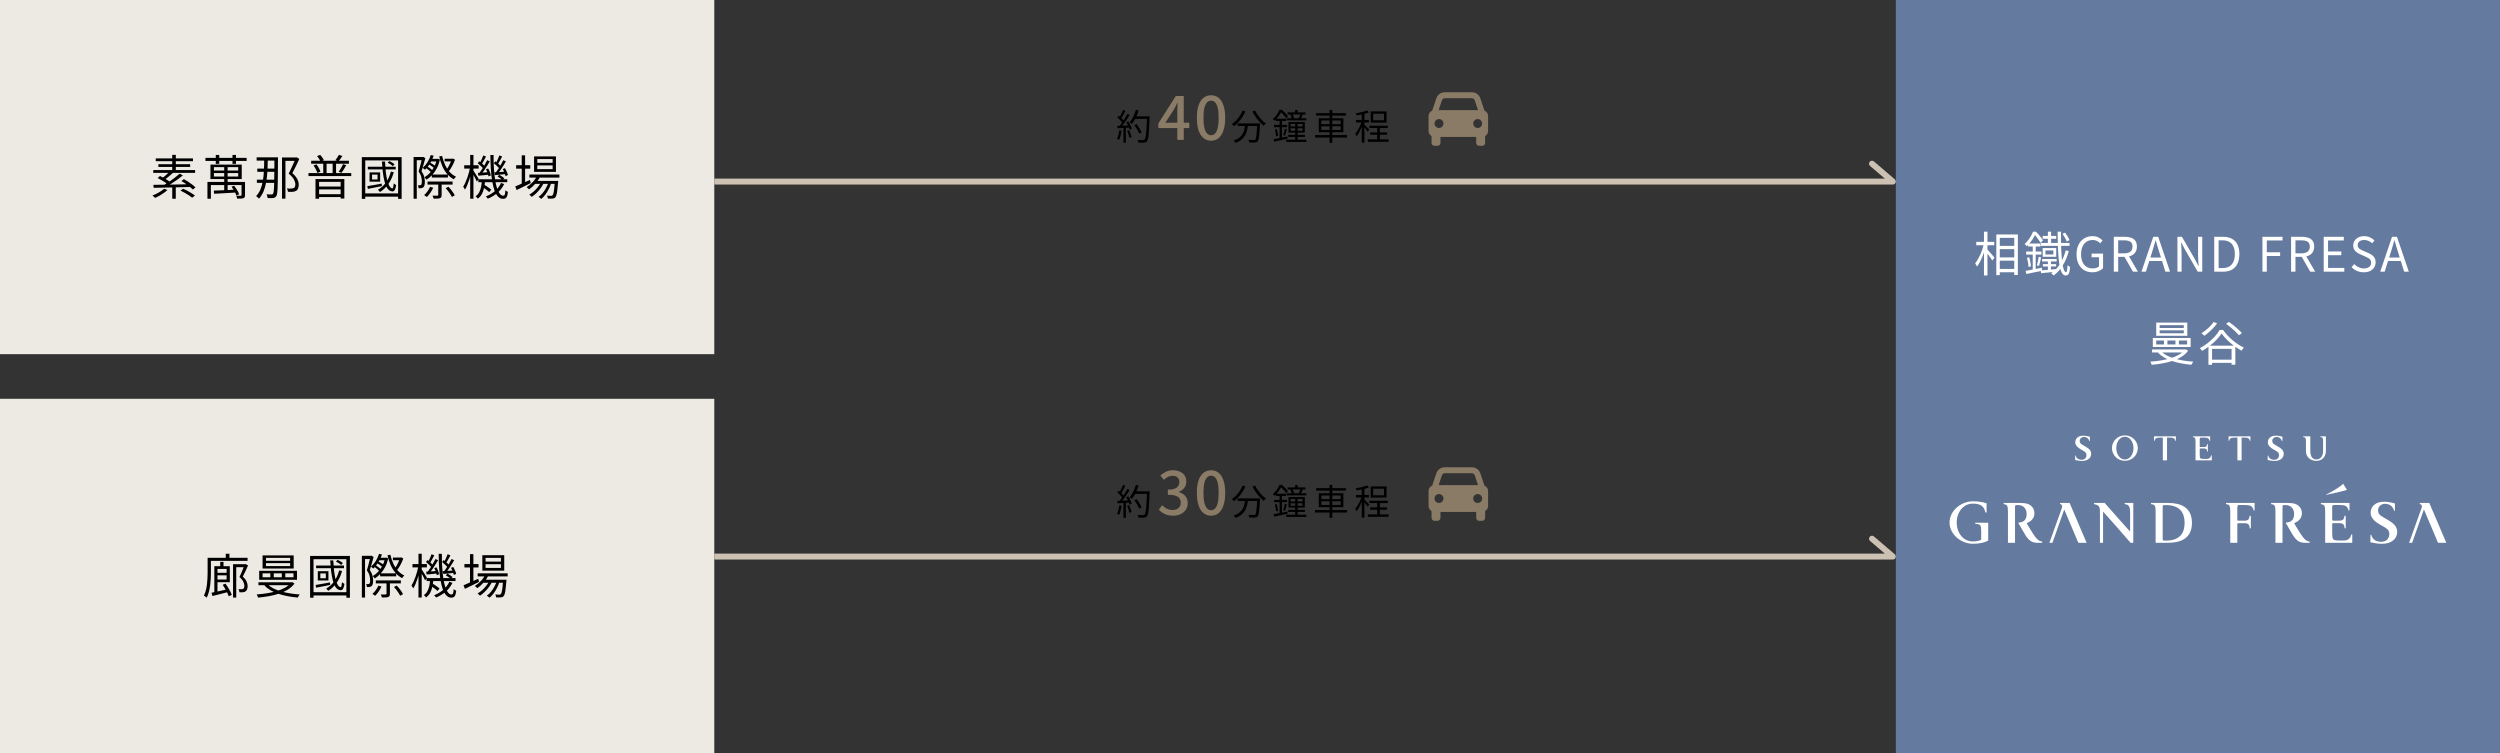 <svg width="840" height="253" viewBox="0 0 840 253" fill="none" xmlns="http://www.w3.org/2000/svg">
<rect x="0" y="0" width="840" height="253" fill="#333333" stroke="none"/>
<rect width="240" height="119" fill="#EDEAE3"/>
<path d="M57.876 62.412H59.06V66.764H57.876V62.412ZM57.108 57.5L58.196 58.028C57.759 58.433 57.284 58.844 56.772 59.26C56.271 59.676 55.807 60.023 55.38 60.3L54.532 59.836C54.82 59.633 55.119 59.399 55.428 59.132C55.748 58.855 56.057 58.572 56.356 58.284C56.655 57.996 56.905 57.735 57.108 57.5ZM60.372 58.348L61.444 58.94C60.9 59.377 60.297 59.836 59.636 60.316C58.985 60.785 58.324 61.233 57.652 61.66C56.991 62.087 56.361 62.46 55.764 62.78L54.98 62.236C55.567 61.905 56.191 61.516 56.852 61.068C57.513 60.62 58.153 60.156 58.772 59.676C59.391 59.196 59.924 58.753 60.372 58.348ZM52.964 59.82L53.748 59.132C54.153 59.313 54.58 59.532 55.028 59.788C55.476 60.033 55.903 60.284 56.308 60.54C56.713 60.785 57.049 61.02 57.316 61.244L56.468 62.012C56.223 61.788 55.903 61.548 55.508 61.292C55.113 61.025 54.692 60.764 54.244 60.508C53.807 60.241 53.38 60.012 52.964 59.82ZM60.948 60.828L61.78 60.188C62.249 60.433 62.729 60.721 63.22 61.052C63.711 61.372 64.175 61.703 64.612 62.044C65.049 62.375 65.407 62.684 65.684 62.972L64.804 63.676C64.537 63.399 64.191 63.089 63.764 62.748C63.337 62.407 62.879 62.071 62.388 61.74C61.897 61.399 61.417 61.095 60.948 60.828ZM60.644 64.044L61.54 63.404C61.988 63.607 62.463 63.841 62.964 64.108C63.465 64.375 63.94 64.647 64.388 64.924C64.836 65.201 65.209 65.463 65.508 65.708L64.564 66.428C64.287 66.193 63.929 65.932 63.492 65.644C63.055 65.356 62.585 65.073 62.084 64.796C61.583 64.508 61.103 64.257 60.644 64.044ZM51.54 62.092C52.287 62.092 53.14 62.087 54.1 62.076C55.071 62.055 56.105 62.039 57.204 62.028C58.313 62.007 59.449 61.985 60.612 61.964C61.785 61.943 62.948 61.916 64.1 61.884L64.036 62.828C62.905 62.849 61.769 62.876 60.628 62.908C59.497 62.94 58.388 62.967 57.3 62.988C56.223 63.009 55.199 63.031 54.228 63.052C53.268 63.073 52.404 63.089 51.636 63.1L51.54 62.092ZM55.156 63.42L56.26 63.836C55.897 64.177 55.481 64.513 55.012 64.844C54.553 65.175 54.073 65.484 53.572 65.772C53.081 66.06 52.601 66.305 52.132 66.508C52.068 66.433 51.977 66.343 51.86 66.236C51.753 66.14 51.641 66.039 51.524 65.932C51.407 65.836 51.3 65.756 51.204 65.692C51.919 65.415 52.633 65.079 53.348 64.684C54.063 64.279 54.665 63.857 55.156 63.42ZM57.876 52.044H59.076V57.724H57.876V52.044ZM52.34 53.228H64.836V54.156H52.34V53.228ZM53.22 55.18H63.892V56.092H53.22V55.18ZM51.492 57.132H65.556V58.092H51.492V57.132ZM75.332 55.756H76.484V64.316H75.332V55.756ZM71.876 58.14V59.308H80.036V58.14H71.876ZM71.876 56.156V57.308H80.036V56.156H71.876ZM70.708 55.308H81.22V60.172H70.708V55.308ZM69.7 61.132H81.476V62.172H70.852V66.78H69.7V61.132ZM81.156 61.132H82.324V65.548C82.324 65.825 82.292 66.044 82.228 66.204C82.164 66.364 82.025 66.487 81.812 66.572C81.609 66.657 81.337 66.705 80.996 66.716C80.655 66.737 80.223 66.748 79.7 66.748C79.679 66.609 79.631 66.444 79.556 66.252C79.492 66.071 79.423 65.905 79.348 65.756C79.721 65.767 80.047 65.772 80.324 65.772C80.612 65.772 80.804 65.772 80.9 65.772C80.996 65.761 81.06 65.74 81.092 65.708C81.135 65.687 81.156 65.628 81.156 65.532V61.132ZM71.844 64.044C72.463 64.023 73.172 63.996 73.972 63.964C74.772 63.932 75.625 63.895 76.532 63.852C77.449 63.799 78.372 63.751 79.3 63.708L79.284 64.684C78.388 64.737 77.497 64.791 76.612 64.844C75.727 64.897 74.884 64.945 74.084 64.988C73.295 65.02 72.58 65.057 71.94 65.1L71.844 64.044ZM77.78 62.716L78.676 62.428C78.921 62.716 79.156 63.036 79.38 63.388C79.604 63.729 79.801 64.065 79.972 64.396C80.153 64.727 80.276 65.031 80.34 65.308L79.396 65.644C79.321 65.367 79.199 65.057 79.028 64.716C78.868 64.375 78.676 64.033 78.452 63.692C78.239 63.34 78.015 63.015 77.78 62.716ZM72.5 52.06H73.668V55.068H72.5V52.06ZM78.116 52.06H79.284V55.068H78.116V52.06ZM69.028 53.036H82.868V54.076H69.028V53.036ZM86.228 52.86H92.788V53.964H86.228V52.86ZM86.452 56.652H92.916V57.724H86.452V56.652ZM86.308 60.364H92.82V61.452H86.308V60.364ZM92.212 52.86H93.412C93.412 52.86 93.412 52.908 93.412 53.004C93.412 53.089 93.407 53.185 93.396 53.292C93.396 53.399 93.396 53.484 93.396 53.548C93.385 55.297 93.375 56.823 93.364 58.124C93.364 59.415 93.353 60.519 93.332 61.436C93.321 62.343 93.295 63.095 93.252 63.692C93.22 64.289 93.172 64.759 93.108 65.1C93.055 65.431 92.98 65.671 92.884 65.82C92.735 66.055 92.575 66.22 92.404 66.316C92.244 66.423 92.047 66.497 91.812 66.54C91.577 66.572 91.289 66.583 90.948 66.572C90.617 66.572 90.271 66.561 89.908 66.54C89.897 66.359 89.86 66.145 89.796 65.9C89.743 65.665 89.663 65.457 89.556 65.276C89.919 65.308 90.255 65.329 90.564 65.34C90.873 65.34 91.103 65.34 91.252 65.34C91.369 65.34 91.465 65.324 91.54 65.292C91.625 65.249 91.7 65.164 91.764 65.036C91.849 64.908 91.919 64.615 91.972 64.156C92.036 63.687 92.079 63.004 92.1 62.108C92.132 61.201 92.153 60.017 92.164 58.556C92.185 57.095 92.201 55.308 92.212 53.196V52.86ZM88.772 53.324L89.972 53.34C89.961 54.865 89.919 56.284 89.844 57.596C89.769 58.908 89.631 60.124 89.428 61.244C89.225 62.353 88.932 63.372 88.548 64.3C88.164 65.217 87.657 66.039 87.028 66.764C86.975 66.689 86.884 66.593 86.756 66.476C86.639 66.369 86.516 66.257 86.388 66.14C86.26 66.033 86.148 65.948 86.052 65.884C86.66 65.244 87.145 64.497 87.508 63.644C87.871 62.78 88.143 61.82 88.324 60.764C88.505 59.708 88.623 58.561 88.676 57.324C88.74 56.076 88.772 54.743 88.772 53.324ZM94.756 52.908H99.748V54.044H95.908V66.748H94.756V52.908ZM99.316 52.908H99.54L99.732 52.86L100.564 53.404C100.233 54.14 99.86 54.935 99.444 55.788C99.028 56.641 98.623 57.436 98.228 58.172C98.793 58.673 99.231 59.148 99.54 59.596C99.849 60.033 100.063 60.455 100.18 60.86C100.308 61.265 100.372 61.655 100.372 62.028C100.372 62.497 100.308 62.913 100.18 63.276C100.052 63.639 99.839 63.911 99.54 64.092C99.391 64.177 99.22 64.252 99.028 64.316C98.836 64.369 98.639 64.412 98.436 64.444C98.191 64.465 97.919 64.476 97.62 64.476C97.321 64.476 97.033 64.465 96.756 64.444C96.745 64.295 96.708 64.108 96.644 63.884C96.58 63.66 96.5 63.468 96.404 63.308C96.692 63.34 96.969 63.361 97.236 63.372C97.503 63.372 97.737 63.361 97.94 63.34C98.079 63.34 98.217 63.324 98.356 63.292C98.495 63.26 98.623 63.217 98.74 63.164C98.921 63.068 99.049 62.908 99.124 62.684C99.199 62.46 99.236 62.204 99.236 61.916C99.236 61.425 99.076 60.881 98.756 60.284C98.436 59.687 97.849 59.036 96.996 58.332C97.209 57.927 97.423 57.495 97.636 57.036C97.86 56.577 98.073 56.124 98.276 55.676C98.479 55.217 98.671 54.785 98.852 54.38C99.033 53.964 99.188 53.596 99.316 53.276V52.908ZM104.548 53.996H117.236V55.02H104.548V53.996ZM103.652 58.156H118.02V59.164H103.652V58.156ZM108.612 54.412H109.732V58.716H108.612V54.412ZM111.764 54.412H112.916V58.716H111.764V54.412ZM105.348 55.612L106.324 55.228C106.623 55.591 106.895 56.001 107.14 56.46C107.396 56.919 107.572 57.329 107.668 57.692L106.612 58.108C106.527 57.756 106.361 57.345 106.116 56.876C105.881 56.407 105.625 55.985 105.348 55.612ZM106.532 52.444L107.572 52.044C107.828 52.3 108.068 52.593 108.292 52.924C108.527 53.244 108.692 53.537 108.788 53.804L107.684 54.284C107.599 54.028 107.444 53.724 107.22 53.372C106.996 53.02 106.767 52.711 106.532 52.444ZM115.252 55.148L116.34 55.516C116.095 55.964 115.828 56.423 115.54 56.892C115.252 57.351 114.985 57.74 114.74 58.06L113.812 57.724C113.972 57.489 114.143 57.223 114.324 56.924C114.505 56.625 114.676 56.321 114.836 56.012C115.007 55.692 115.145 55.404 115.252 55.148ZM113.876 52.028L115.044 52.412C114.841 52.743 114.623 53.063 114.388 53.372C114.164 53.671 113.956 53.932 113.764 54.156L112.708 53.804C112.9 53.559 113.108 53.265 113.332 52.924C113.556 52.583 113.737 52.284 113.876 52.028ZM106.004 60.156H115.7V66.7H114.452V61.116H107.22V66.764H106.004V60.156ZM106.676 62.684H115.028V63.628H106.676V62.684ZM106.692 65.244H115.044V66.204H106.692V65.244ZM123.588 56.012H132.964V56.908H123.588V56.012ZM130.26 54.684L130.82 54.108C131.129 54.247 131.449 54.417 131.78 54.62C132.121 54.823 132.383 55.015 132.564 55.196L131.988 55.836C131.807 55.644 131.551 55.441 131.22 55.228C130.889 55.015 130.569 54.833 130.26 54.684ZM131.332 57.66L132.308 57.852C131.903 59.356 131.305 60.668 130.516 61.788C129.737 62.897 128.793 63.809 127.684 64.524C127.641 64.46 127.577 64.385 127.492 64.3C127.407 64.204 127.316 64.108 127.22 64.012C127.135 63.905 127.055 63.825 126.98 63.772C128.068 63.143 128.975 62.311 129.7 61.276C130.436 60.241 130.98 59.036 131.332 57.66ZM123.428 62.54C124.047 62.444 124.783 62.321 125.636 62.172C126.489 62.023 127.364 61.863 128.26 61.692L128.308 62.54C127.465 62.7 126.633 62.865 125.812 63.036C125.001 63.196 124.265 63.34 123.604 63.468L123.428 62.54ZM125.012 58.668V60.3H126.852V58.668H125.012ZM124.164 57.932H127.732V61.036H124.164V57.932ZM128.324 54.284H129.364C129.417 55.425 129.497 56.519 129.604 57.564C129.721 58.609 129.876 59.553 130.068 60.396C130.271 61.228 130.516 61.905 130.804 62.428C131.092 62.94 131.433 63.228 131.828 63.292C131.945 63.313 132.041 63.169 132.116 62.86C132.191 62.551 132.255 62.135 132.308 61.612C132.383 61.676 132.463 61.745 132.548 61.82C132.644 61.895 132.74 61.964 132.836 62.028C132.943 62.092 133.033 62.14 133.108 62.172C132.991 63.047 132.793 63.655 132.516 63.996C132.249 64.327 131.903 64.412 131.476 64.252C130.932 64.135 130.473 63.788 130.1 63.212C129.727 62.625 129.423 61.873 129.188 60.956C128.953 60.028 128.767 58.993 128.628 57.852C128.5 56.711 128.399 55.521 128.324 54.284ZM121.572 52.796H134.948V66.828H133.764V53.9H122.724V66.828H121.572V52.796ZM122.276 64.988H134.42V66.076H122.276V64.988ZM145.092 58.636H150.5V59.644H145.092V58.636ZM143.652 61.004H152.068V62.028H143.652V61.004ZM144.436 53.388H147.124V54.252H144.436V53.388ZM143.988 55.148L144.436 54.588C144.777 54.759 145.129 54.967 145.492 55.212C145.855 55.447 146.132 55.665 146.324 55.868L145.876 56.508C145.663 56.305 145.375 56.076 145.012 55.82C144.66 55.553 144.319 55.329 143.988 55.148ZM143.044 56.38L143.54 55.852C143.881 56.076 144.233 56.332 144.596 56.62C144.959 56.897 145.231 57.143 145.412 57.356L144.916 57.948C144.713 57.724 144.436 57.463 144.084 57.164C143.732 56.865 143.385 56.604 143.044 56.38ZM149.764 63.228L150.676 62.732C150.953 63.02 151.231 63.34 151.508 63.692C151.785 64.033 152.036 64.375 152.26 64.716C152.495 65.057 152.676 65.361 152.804 65.628L151.844 66.172C151.716 65.905 151.54 65.601 151.316 65.26C151.092 64.908 150.847 64.556 150.58 64.204C150.313 63.852 150.041 63.527 149.764 63.228ZM146.772 53.388H146.964L147.156 53.34L147.828 53.596C147.593 54.673 147.247 55.649 146.788 56.524C146.329 57.399 145.801 58.156 145.204 58.796C144.607 59.436 143.967 59.959 143.284 60.364C143.209 60.247 143.108 60.108 142.98 59.948C142.852 59.777 142.729 59.649 142.612 59.564C143.241 59.212 143.833 58.743 144.388 58.156C144.943 57.569 145.428 56.887 145.844 56.108C146.26 55.329 146.569 54.487 146.772 53.58V53.388ZM149.396 53.324H152.18V54.236H149.396V53.324ZM144.74 52.092L145.716 52.3C145.407 53.249 144.996 54.135 144.484 54.956C143.972 55.777 143.412 56.471 142.804 57.036C142.751 56.983 142.676 56.919 142.58 56.844C142.484 56.759 142.383 56.679 142.276 56.604C142.169 56.519 142.079 56.455 142.004 56.412C142.623 55.889 143.167 55.255 143.636 54.508C144.105 53.751 144.473 52.945 144.74 52.092ZM151.764 53.324H152.004L152.196 53.26L152.884 53.66C152.628 54.396 152.303 55.127 151.908 55.852C151.513 56.577 151.103 57.185 150.676 57.676C150.591 57.569 150.479 57.452 150.34 57.324C150.212 57.185 150.095 57.079 149.988 57.004C150.233 56.705 150.468 56.359 150.692 55.964C150.927 55.569 151.135 55.159 151.316 54.732C151.508 54.305 151.657 53.911 151.764 53.548V53.324ZM147.252 61.468H148.388V65.516C148.388 65.815 148.351 66.044 148.276 66.204C148.201 66.364 148.057 66.492 147.844 66.588C147.631 66.673 147.348 66.721 146.996 66.732C146.655 66.753 146.223 66.759 145.7 66.748C145.668 66.599 145.615 66.428 145.54 66.236C145.465 66.044 145.391 65.879 145.316 65.74C145.711 65.751 146.063 65.756 146.372 65.756C146.681 65.756 146.889 65.751 146.996 65.74C147.092 65.74 147.156 65.719 147.188 65.676C147.231 65.644 147.252 65.591 147.252 65.516V61.468ZM144.5 62.78L145.556 63.068C145.311 63.644 144.991 64.215 144.596 64.78C144.212 65.335 143.823 65.804 143.428 66.188C143.364 66.124 143.273 66.055 143.156 65.98C143.039 65.905 142.921 65.825 142.804 65.74C142.687 65.665 142.585 65.607 142.5 65.564C142.905 65.212 143.284 64.791 143.636 64.3C143.988 63.809 144.276 63.303 144.5 62.78ZM148.532 52.38C148.777 53.436 149.108 54.423 149.524 55.34C149.94 56.257 150.452 57.063 151.06 57.756C151.679 58.439 152.399 58.972 153.22 59.356C153.103 59.463 152.969 59.607 152.82 59.788C152.681 59.959 152.575 60.119 152.5 60.268C151.636 59.809 150.884 59.207 150.244 58.46C149.604 57.713 149.065 56.844 148.628 55.852C148.191 54.849 147.839 53.756 147.572 52.572L148.532 52.38ZM138.964 52.748H142.164V53.836H140.036V66.78H138.964V52.748ZM141.828 52.748H142.004L142.164 52.7L142.916 53.132C142.788 53.58 142.655 54.06 142.516 54.572C142.377 55.073 142.233 55.58 142.084 56.092C141.935 56.593 141.785 57.063 141.636 57.5C142.095 58.183 142.393 58.823 142.532 59.42C142.681 60.017 142.756 60.572 142.756 61.084C142.756 61.511 142.713 61.889 142.628 62.22C142.543 62.551 142.409 62.791 142.228 62.94C142.132 63.025 142.02 63.089 141.892 63.132C141.775 63.175 141.641 63.207 141.492 63.228C141.375 63.239 141.241 63.249 141.092 63.26C140.943 63.26 140.793 63.26 140.644 63.26C140.644 63.111 140.623 62.94 140.58 62.748C140.548 62.556 140.489 62.385 140.404 62.236C140.532 62.247 140.655 62.257 140.772 62.268C140.889 62.268 140.996 62.263 141.092 62.252C141.252 62.252 141.385 62.204 141.492 62.108C141.588 62.023 141.652 61.873 141.684 61.66C141.727 61.436 141.748 61.201 141.748 60.956C141.748 60.508 141.679 60.001 141.54 59.436C141.401 58.871 141.103 58.263 140.644 57.612C140.761 57.239 140.879 56.844 140.996 56.428C141.113 56.012 141.22 55.601 141.316 55.196C141.423 54.791 141.519 54.407 141.604 54.044C141.689 53.671 141.764 53.351 141.828 53.084V52.748ZM160.724 60.236H170.436V61.228H160.724V60.236ZM161.988 62.764L162.628 62.044C162.905 62.193 163.199 62.369 163.508 62.572C163.817 62.775 164.105 62.977 164.372 63.18C164.649 63.383 164.879 63.564 165.06 63.724L164.388 64.556C164.217 64.385 163.993 64.193 163.716 63.98C163.449 63.767 163.161 63.553 162.852 63.34C162.553 63.127 162.265 62.935 161.988 62.764ZM167.172 59.308L167.748 58.732C168.047 58.892 168.356 59.079 168.676 59.292C169.007 59.505 169.263 59.703 169.444 59.884L168.836 60.508C168.655 60.327 168.404 60.124 168.084 59.9C167.764 59.676 167.46 59.479 167.172 59.308ZM161.892 60.7H162.996C162.932 61.521 162.82 62.311 162.66 63.068C162.511 63.825 162.271 64.519 161.94 65.148C161.609 65.767 161.14 66.3 160.532 66.748C160.457 66.62 160.345 66.476 160.196 66.316C160.057 66.167 159.924 66.044 159.796 65.948C160.34 65.575 160.751 65.111 161.028 64.556C161.316 64.001 161.524 63.393 161.652 62.732C161.78 62.071 161.86 61.393 161.892 60.7ZM164.772 52.076H165.844C165.833 53.665 165.871 55.159 165.956 56.556C166.041 57.943 166.169 59.201 166.34 60.332C166.511 61.452 166.729 62.423 166.996 63.244C167.273 64.055 167.588 64.679 167.94 65.116C168.292 65.543 168.681 65.756 169.108 65.756C169.343 65.756 169.508 65.633 169.604 65.388C169.7 65.143 169.769 64.657 169.812 63.932C169.929 64.049 170.068 64.156 170.228 64.252C170.388 64.348 170.532 64.423 170.66 64.476C170.596 65.073 170.505 65.537 170.388 65.868C170.271 66.209 170.105 66.449 169.892 66.588C169.679 66.737 169.391 66.812 169.028 66.812C168.388 66.812 167.828 66.561 167.348 66.06C166.879 65.569 166.479 64.876 166.148 63.98C165.828 63.073 165.567 62.007 165.364 60.78C165.161 59.553 165.012 58.204 164.916 56.732C164.831 55.249 164.783 53.697 164.772 52.076ZM168.356 61.468L169.396 61.852C168.873 62.961 168.137 63.932 167.188 64.764C166.239 65.585 165.145 66.252 163.908 66.764C163.833 66.657 163.732 66.529 163.604 66.38C163.476 66.231 163.359 66.103 163.252 65.996C164.447 65.527 165.487 64.903 166.372 64.124C167.257 63.345 167.919 62.46 168.356 61.468ZM165.924 54.844L166.42 54.188C166.772 54.433 167.124 54.721 167.476 55.052C167.839 55.372 168.116 55.665 168.308 55.932L167.78 56.684C167.599 56.417 167.332 56.113 166.98 55.772C166.628 55.42 166.276 55.111 165.924 54.844ZM168.916 56.796L169.652 56.492C169.887 56.865 170.095 57.271 170.276 57.708C170.468 58.135 170.596 58.503 170.66 58.812L169.876 59.18C169.801 58.86 169.673 58.476 169.492 58.028C169.321 57.569 169.129 57.159 168.916 56.796ZM166.132 57.9C166.633 57.879 167.204 57.847 167.844 57.804C168.484 57.761 169.156 57.719 169.86 57.676L169.876 58.492C169.236 58.556 168.617 58.62 168.02 58.684C167.423 58.737 166.852 58.791 166.308 58.844L166.132 57.9ZM167.78 52.22L168.724 52.588C168.489 53.025 168.244 53.484 167.988 53.964C167.732 54.433 167.492 54.833 167.268 55.164L166.596 54.844C166.735 54.609 166.873 54.337 167.012 54.028C167.161 53.719 167.305 53.404 167.444 53.084C167.583 52.764 167.695 52.476 167.78 52.22ZM169.108 53.82L169.988 54.236C169.721 54.695 169.428 55.18 169.108 55.692C168.788 56.193 168.468 56.684 168.148 57.164C167.828 57.633 167.519 58.049 167.22 58.412L166.548 58.028C166.836 57.665 167.135 57.239 167.444 56.748C167.764 56.247 168.068 55.74 168.356 55.228C168.655 54.716 168.905 54.247 169.108 53.82ZM160.516 54.844L161.012 54.188C161.364 54.433 161.716 54.721 162.068 55.052C162.431 55.372 162.703 55.665 162.884 55.932L162.372 56.684C162.191 56.417 161.919 56.113 161.556 55.772C161.204 55.42 160.857 55.111 160.516 54.844ZM163.284 56.892L164.02 56.62C164.233 56.983 164.425 57.383 164.596 57.82C164.767 58.257 164.879 58.631 164.932 58.94L164.132 59.276C164.089 58.956 163.988 58.572 163.828 58.124C163.668 57.676 163.487 57.265 163.284 56.892ZM160.564 58.092C161.065 58.06 161.636 58.023 162.276 57.98C162.927 57.927 163.604 57.879 164.308 57.836L164.324 58.684C163.684 58.759 163.06 58.823 162.452 58.876C161.844 58.929 161.273 58.983 160.74 59.036L160.564 58.092ZM162.372 52.22L163.3 52.588C163.065 53.025 162.82 53.489 162.564 53.98C162.308 54.46 162.073 54.865 161.86 55.196L161.172 54.876C161.311 54.631 161.455 54.353 161.604 54.044C161.753 53.735 161.897 53.42 162.036 53.1C162.175 52.769 162.287 52.476 162.372 52.22ZM163.7 53.82L164.564 54.236C164.287 54.705 163.983 55.207 163.652 55.74C163.332 56.263 163.001 56.769 162.66 57.26C162.329 57.751 162.009 58.183 161.7 58.556L161.028 58.188C161.327 57.804 161.641 57.356 161.972 56.844C162.303 56.332 162.617 55.809 162.916 55.276C163.225 54.743 163.487 54.257 163.7 53.82ZM155.972 55.532H160.82V56.652H155.972V55.532ZM157.988 52.06H159.076V66.764H157.988V52.06ZM157.956 56.204L158.66 56.428C158.553 57.047 158.415 57.703 158.244 58.396C158.073 59.079 157.881 59.751 157.668 60.412C157.455 61.073 157.225 61.687 156.98 62.252C156.745 62.817 156.495 63.303 156.228 63.708C156.164 63.559 156.068 63.388 155.94 63.196C155.823 63.004 155.721 62.839 155.636 62.7C155.881 62.337 156.116 61.905 156.34 61.404C156.575 60.903 156.793 60.359 156.996 59.772C157.209 59.185 157.396 58.588 157.556 57.98C157.727 57.361 157.86 56.769 157.956 56.204ZM159.012 57.26C159.097 57.367 159.22 57.553 159.38 57.82C159.551 58.076 159.737 58.364 159.94 58.684C160.143 58.993 160.324 59.287 160.484 59.564C160.655 59.831 160.772 60.023 160.836 60.14L160.212 61.02C160.137 60.828 160.025 60.577 159.876 60.268C159.727 59.959 159.561 59.639 159.38 59.308C159.209 58.967 159.044 58.657 158.884 58.38C158.724 58.092 158.601 57.868 158.516 57.708L159.012 57.26ZM177.876 58.636H187.956V59.676H177.876V58.636ZM179.684 60.796H186.644V61.788H179.684V60.796ZM180.452 59.02L181.508 59.292C181.092 60.177 180.543 60.999 179.86 61.756C179.188 62.503 178.484 63.127 177.748 63.628C177.695 63.564 177.615 63.484 177.508 63.388C177.412 63.292 177.311 63.196 177.204 63.1C177.097 63.004 177.001 62.935 176.916 62.892C177.652 62.444 178.335 61.884 178.964 61.212C179.604 60.54 180.1 59.809 180.452 59.02ZM186.42 60.796H187.556C187.556 60.796 187.551 60.86 187.54 60.988C187.54 61.105 187.535 61.201 187.524 61.276C187.439 62.385 187.348 63.281 187.252 63.964C187.167 64.647 187.071 65.169 186.964 65.532C186.857 65.895 186.729 66.156 186.58 66.316C186.452 66.465 186.313 66.567 186.164 66.62C186.015 66.673 185.844 66.705 185.652 66.716C185.481 66.737 185.252 66.748 184.964 66.748C184.687 66.748 184.388 66.737 184.068 66.716C184.068 66.567 184.041 66.396 183.988 66.204C183.935 66.023 183.871 65.863 183.796 65.724C184.095 65.756 184.367 65.777 184.612 65.788C184.857 65.799 185.039 65.804 185.156 65.804C185.263 65.804 185.353 65.793 185.428 65.772C185.513 65.751 185.583 65.703 185.636 65.628C185.753 65.521 185.855 65.303 185.94 64.972C186.036 64.641 186.121 64.156 186.196 63.516C186.281 62.865 186.356 62.023 186.42 60.988V60.796ZM180.532 55.564V56.828H185.684V55.564H180.532ZM180.532 53.436V54.7H185.684V53.436H180.532ZM179.444 52.54H186.804V57.74H179.444V52.54ZM173.428 55.516H178.164V56.668H173.428V55.516ZM175.3 52.188H176.436V62.028H175.3V52.188ZM173.124 62.652C173.529 62.481 173.999 62.279 174.532 62.044C175.065 61.809 175.636 61.553 176.244 61.276C176.852 60.999 177.46 60.727 178.068 60.46L178.324 61.516C177.503 61.921 176.676 62.332 175.844 62.748C175.012 63.153 174.26 63.521 173.588 63.852L173.124 62.652ZM184.388 60.988L185.22 61.436C185.028 62.108 184.756 62.791 184.404 63.484C184.052 64.177 183.657 64.817 183.22 65.404C182.783 65.991 182.324 66.471 181.844 66.844C181.737 66.727 181.599 66.604 181.428 66.476C181.268 66.348 181.108 66.241 180.948 66.156C181.449 65.815 181.924 65.367 182.372 64.812C182.831 64.257 183.231 63.644 183.572 62.972C183.924 62.3 184.196 61.639 184.388 60.988ZM181.876 61.02L182.708 61.5C182.431 62.076 182.073 62.663 181.636 63.26C181.209 63.847 180.735 64.391 180.212 64.892C179.689 65.393 179.167 65.815 178.644 66.156C178.548 66.028 178.425 65.895 178.276 65.756C178.137 65.617 177.993 65.5 177.844 65.404C178.367 65.116 178.889 64.737 179.412 64.268C179.935 63.799 180.409 63.281 180.836 62.716C181.273 62.151 181.62 61.585 181.876 61.02Z" fill="black"/>
<rect width="240" height="119" transform="translate(0 134)" fill="#EDEAE3"/>
<path d="M72.608 192.46H76.688V193.308H72.608V192.46ZM74 188.796H75.104V190.716H74V188.796ZM78.304 189.58H82.48V190.572H79.376V200.796H78.304V189.58ZM72.544 190.252H77.216V195.628H72.544V194.732H76.144V191.164H72.544V190.252ZM72.016 190.252H73.072V199.372H72.016V190.252ZM71.072 199.164C71.765 199.025 72.603 198.849 73.584 198.636C74.576 198.412 75.584 198.183 76.608 197.948L76.704 198.908C75.776 199.153 74.843 199.393 73.904 199.628C72.965 199.863 72.123 200.076 71.376 200.268L71.072 199.164ZM74.816 196.492L75.776 196.108C76.053 196.492 76.331 196.913 76.608 197.372C76.896 197.831 77.152 198.279 77.376 198.716C77.6 199.153 77.771 199.543 77.888 199.884L76.864 200.348C76.747 199.996 76.581 199.601 76.368 199.164C76.155 198.716 75.909 198.257 75.632 197.788C75.365 197.319 75.093 196.887 74.816 196.492ZM75.856 186.06H77.088V187.948H75.856V186.06ZM70.432 187.42H83.184V188.444H70.432V187.42ZM69.76 187.42H70.864V192.348C70.864 192.967 70.848 193.644 70.816 194.38C70.784 195.105 70.72 195.847 70.624 196.604C70.528 197.361 70.384 198.103 70.192 198.828C70.011 199.553 69.765 200.22 69.456 200.828C69.381 200.753 69.285 200.668 69.168 200.572C69.061 200.476 68.944 200.385 68.816 200.3C68.699 200.225 68.597 200.172 68.512 200.14C68.8 199.564 69.024 198.945 69.184 198.284C69.355 197.623 69.477 196.951 69.552 196.268C69.637 195.575 69.691 194.897 69.712 194.236C69.744 193.564 69.76 192.935 69.76 192.348V187.42ZM82.16 189.58H82.352L82.544 189.532L83.344 189.98C83.099 190.577 82.816 191.207 82.496 191.868C82.187 192.519 81.883 193.137 81.584 193.724C82.224 194.332 82.651 194.897 82.864 195.42C83.088 195.943 83.205 196.433 83.216 196.892C83.216 197.308 83.157 197.671 83.04 197.98C82.933 198.279 82.763 198.513 82.528 198.684C82.411 198.769 82.272 198.839 82.112 198.892C81.963 198.935 81.808 198.967 81.648 198.988C81.467 198.999 81.269 199.009 81.056 199.02C80.853 199.02 80.651 199.015 80.448 199.004C80.437 198.855 80.405 198.679 80.352 198.476C80.299 198.273 80.224 198.097 80.128 197.948C80.331 197.959 80.523 197.969 80.704 197.98C80.885 197.98 81.051 197.98 81.2 197.98C81.307 197.969 81.403 197.953 81.488 197.932C81.584 197.9 81.669 197.863 81.744 197.82C81.883 197.745 81.979 197.617 82.032 197.436C82.085 197.255 82.112 197.041 82.112 196.796C82.101 196.401 81.984 195.959 81.76 195.468C81.536 194.977 81.104 194.439 80.464 193.852C80.688 193.415 80.901 192.956 81.104 192.476C81.307 191.985 81.499 191.516 81.68 191.068C81.872 190.609 82.032 190.204 82.16 189.852V189.58ZM89.376 189.212V190.204H97.488V189.212H89.376ZM89.376 187.452V188.428H97.488V187.452H89.376ZM88.224 186.62H98.672V191.036H88.224V186.62ZM86.832 195.644H98.048V196.636H86.832V195.644ZM95.856 192.636V193.964H98.608V192.636H95.856ZM91.984 192.636V193.964H94.688V192.636H91.984ZM88.224 192.636V193.964H90.832V192.636H88.224ZM87.088 191.788H99.792V194.812H87.088V191.788ZM97.712 195.644H97.984L98.208 195.596L98.944 196.076C98.379 196.844 97.653 197.505 96.768 198.06C95.893 198.615 94.901 199.079 93.792 199.452C92.693 199.815 91.541 200.103 90.336 200.316C89.131 200.529 87.92 200.689 86.704 200.796C86.672 200.636 86.608 200.449 86.512 200.236C86.427 200.033 86.336 199.863 86.24 199.724C87.403 199.649 88.56 199.521 89.712 199.34C90.864 199.159 91.957 198.913 92.992 198.604C94.037 198.295 94.965 197.911 95.776 197.452C96.597 196.993 97.243 196.444 97.712 195.804V195.644ZM89.824 196.236C90.325 196.759 90.955 197.223 91.712 197.628C92.469 198.023 93.323 198.364 94.272 198.652C95.232 198.94 96.256 199.175 97.344 199.356C98.443 199.537 99.568 199.665 100.72 199.74C100.645 199.825 100.565 199.927 100.48 200.044C100.395 200.172 100.315 200.3 100.24 200.428C100.165 200.567 100.107 200.684 100.064 200.78C98.891 200.684 97.755 200.529 96.656 200.316C95.568 200.113 94.533 199.847 93.552 199.516C92.581 199.185 91.696 198.791 90.896 198.332C90.096 197.863 89.413 197.324 88.848 196.716L89.824 196.236ZM106.208 190.012H115.584V190.908H106.208V190.012ZM112.88 188.684L113.44 188.108C113.749 188.247 114.069 188.417 114.4 188.62C114.741 188.823 115.003 189.015 115.184 189.196L114.608 189.836C114.427 189.644 114.171 189.441 113.84 189.228C113.509 189.015 113.189 188.833 112.88 188.684ZM113.952 191.66L114.928 191.852C114.523 193.356 113.925 194.668 113.136 195.788C112.357 196.897 111.413 197.809 110.304 198.524C110.261 198.46 110.197 198.385 110.112 198.3C110.027 198.204 109.936 198.108 109.84 198.012C109.755 197.905 109.675 197.825 109.6 197.772C110.688 197.143 111.595 196.311 112.32 195.276C113.056 194.241 113.6 193.036 113.952 191.66ZM106.048 196.54C106.667 196.444 107.403 196.321 108.256 196.172C109.109 196.023 109.984 195.863 110.88 195.692L110.928 196.54C110.085 196.7 109.253 196.865 108.432 197.036C107.621 197.196 106.885 197.34 106.224 197.468L106.048 196.54ZM107.632 192.668V194.3H109.472V192.668H107.632ZM106.784 191.932H110.352V195.036H106.784V191.932ZM110.944 188.284H111.984C112.037 189.425 112.117 190.519 112.224 191.564C112.341 192.609 112.496 193.553 112.688 194.396C112.891 195.228 113.136 195.905 113.424 196.428C113.712 196.94 114.053 197.228 114.448 197.292C114.565 197.313 114.661 197.169 114.736 196.86C114.811 196.551 114.875 196.135 114.928 195.612C115.003 195.676 115.083 195.745 115.168 195.82C115.264 195.895 115.36 195.964 115.456 196.028C115.563 196.092 115.653 196.14 115.728 196.172C115.611 197.047 115.413 197.655 115.136 197.996C114.869 198.327 114.523 198.412 114.096 198.252C113.552 198.135 113.093 197.788 112.72 197.212C112.347 196.625 112.043 195.873 111.808 194.956C111.573 194.028 111.387 192.993 111.248 191.852C111.12 190.711 111.019 189.521 110.944 188.284ZM104.192 186.796H117.568V200.828H116.384V187.9H105.344V200.828H104.192V186.796ZM104.896 198.988H117.04V200.076H104.896V198.988ZM127.712 192.636H133.12V193.644H127.712V192.636ZM126.272 195.004H134.688V196.028H126.272V195.004ZM127.056 187.388H129.744V188.252H127.056V187.388ZM126.608 189.148L127.056 188.588C127.397 188.759 127.749 188.967 128.112 189.212C128.475 189.447 128.752 189.665 128.944 189.868L128.496 190.508C128.283 190.305 127.995 190.076 127.632 189.82C127.28 189.553 126.939 189.329 126.608 189.148ZM125.664 190.38L126.16 189.852C126.501 190.076 126.853 190.332 127.216 190.62C127.579 190.897 127.851 191.143 128.032 191.356L127.536 191.948C127.333 191.724 127.056 191.463 126.704 191.164C126.352 190.865 126.005 190.604 125.664 190.38ZM132.384 197.228L133.296 196.732C133.573 197.02 133.851 197.34 134.128 197.692C134.405 198.033 134.656 198.375 134.88 198.716C135.115 199.057 135.296 199.361 135.424 199.628L134.464 200.172C134.336 199.905 134.16 199.601 133.936 199.26C133.712 198.908 133.467 198.556 133.2 198.204C132.933 197.852 132.661 197.527 132.384 197.228ZM129.392 187.388H129.584L129.776 187.34L130.448 187.596C130.213 188.673 129.867 189.649 129.408 190.524C128.949 191.399 128.421 192.156 127.824 192.796C127.227 193.436 126.587 193.959 125.904 194.364C125.829 194.247 125.728 194.108 125.6 193.948C125.472 193.777 125.349 193.649 125.232 193.564C125.861 193.212 126.453 192.743 127.008 192.156C127.563 191.569 128.048 190.887 128.464 190.108C128.88 189.329 129.189 188.487 129.392 187.58V187.388ZM132.016 187.324H134.8V188.236H132.016V187.324ZM127.36 186.092L128.336 186.3C128.027 187.249 127.616 188.135 127.104 188.956C126.592 189.777 126.032 190.471 125.424 191.036C125.371 190.983 125.296 190.919 125.2 190.844C125.104 190.759 125.003 190.679 124.896 190.604C124.789 190.519 124.699 190.455 124.624 190.412C125.243 189.889 125.787 189.255 126.256 188.508C126.725 187.751 127.093 186.945 127.36 186.092ZM134.384 187.324H134.624L134.816 187.26L135.504 187.66C135.248 188.396 134.923 189.127 134.528 189.852C134.133 190.577 133.723 191.185 133.296 191.676C133.211 191.569 133.099 191.452 132.96 191.324C132.832 191.185 132.715 191.079 132.608 191.004C132.853 190.705 133.088 190.359 133.312 189.964C133.547 189.569 133.755 189.159 133.936 188.732C134.128 188.305 134.277 187.911 134.384 187.548V187.324ZM129.872 195.468H131.008V199.516C131.008 199.815 130.971 200.044 130.896 200.204C130.821 200.364 130.677 200.492 130.464 200.588C130.251 200.673 129.968 200.721 129.616 200.732C129.275 200.753 128.843 200.759 128.32 200.748C128.288 200.599 128.235 200.428 128.16 200.236C128.085 200.044 128.011 199.879 127.936 199.74C128.331 199.751 128.683 199.756 128.992 199.756C129.301 199.756 129.509 199.751 129.616 199.74C129.712 199.74 129.776 199.719 129.808 199.676C129.851 199.644 129.872 199.591 129.872 199.516V195.468ZM127.12 196.78L128.176 197.068C127.931 197.644 127.611 198.215 127.216 198.78C126.832 199.335 126.443 199.804 126.048 200.188C125.984 200.124 125.893 200.055 125.776 199.98C125.659 199.905 125.541 199.825 125.424 199.74C125.307 199.665 125.205 199.607 125.12 199.564C125.525 199.212 125.904 198.791 126.256 198.3C126.608 197.809 126.896 197.303 127.12 196.78ZM131.152 186.38C131.397 187.436 131.728 188.423 132.144 189.34C132.56 190.257 133.072 191.063 133.68 191.756C134.299 192.439 135.019 192.972 135.84 193.356C135.723 193.463 135.589 193.607 135.44 193.788C135.301 193.959 135.195 194.119 135.12 194.268C134.256 193.809 133.504 193.207 132.864 192.46C132.224 191.713 131.685 190.844 131.248 189.852C130.811 188.849 130.459 187.756 130.192 186.572L131.152 186.38ZM121.584 186.748H124.784V187.836H122.656V200.78H121.584V186.748ZM124.448 186.748H124.624L124.784 186.7L125.536 187.132C125.408 187.58 125.275 188.06 125.136 188.572C124.997 189.073 124.853 189.58 124.704 190.092C124.555 190.593 124.405 191.063 124.256 191.5C124.715 192.183 125.013 192.823 125.152 193.42C125.301 194.017 125.376 194.572 125.376 195.084C125.376 195.511 125.333 195.889 125.248 196.22C125.163 196.551 125.029 196.791 124.848 196.94C124.752 197.025 124.64 197.089 124.512 197.132C124.395 197.175 124.261 197.207 124.112 197.228C123.995 197.239 123.861 197.249 123.712 197.26C123.563 197.26 123.413 197.26 123.264 197.26C123.264 197.111 123.243 196.94 123.2 196.748C123.168 196.556 123.109 196.385 123.024 196.236C123.152 196.247 123.275 196.257 123.392 196.268C123.509 196.268 123.616 196.263 123.712 196.252C123.872 196.252 124.005 196.204 124.112 196.108C124.208 196.023 124.272 195.873 124.304 195.66C124.347 195.436 124.368 195.201 124.368 194.956C124.368 194.508 124.299 194.001 124.16 193.436C124.021 192.871 123.723 192.263 123.264 191.612C123.381 191.239 123.499 190.844 123.616 190.428C123.733 190.012 123.84 189.601 123.936 189.196C124.043 188.791 124.139 188.407 124.224 188.044C124.309 187.671 124.384 187.351 124.448 187.084V186.748ZM143.344 194.236H153.056V195.228H143.344V194.236ZM144.608 196.764L145.248 196.044C145.525 196.193 145.819 196.369 146.128 196.572C146.437 196.775 146.725 196.977 146.992 197.18C147.269 197.383 147.499 197.564 147.68 197.724L147.008 198.556C146.837 198.385 146.613 198.193 146.336 197.98C146.069 197.767 145.781 197.553 145.472 197.34C145.173 197.127 144.885 196.935 144.608 196.764ZM149.792 193.308L150.368 192.732C150.667 192.892 150.976 193.079 151.296 193.292C151.627 193.505 151.883 193.703 152.064 193.884L151.456 194.508C151.275 194.327 151.024 194.124 150.704 193.9C150.384 193.676 150.08 193.479 149.792 193.308ZM144.512 194.7H145.616C145.552 195.521 145.44 196.311 145.28 197.068C145.131 197.825 144.891 198.519 144.56 199.148C144.229 199.767 143.76 200.3 143.152 200.748C143.077 200.62 142.965 200.476 142.816 200.316C142.677 200.167 142.544 200.044 142.416 199.948C142.96 199.575 143.371 199.111 143.648 198.556C143.936 198.001 144.144 197.393 144.272 196.732C144.4 196.071 144.48 195.393 144.512 194.7ZM147.392 186.076H148.464C148.453 187.665 148.491 189.159 148.576 190.556C148.661 191.943 148.789 193.201 148.96 194.332C149.131 195.452 149.349 196.423 149.616 197.244C149.893 198.055 150.208 198.679 150.56 199.116C150.912 199.543 151.301 199.756 151.728 199.756C151.963 199.756 152.128 199.633 152.224 199.388C152.32 199.143 152.389 198.657 152.432 197.932C152.549 198.049 152.688 198.156 152.848 198.252C153.008 198.348 153.152 198.423 153.28 198.476C153.216 199.073 153.125 199.537 153.008 199.868C152.891 200.209 152.725 200.449 152.512 200.588C152.299 200.737 152.011 200.812 151.648 200.812C151.008 200.812 150.448 200.561 149.968 200.06C149.499 199.569 149.099 198.876 148.768 197.98C148.448 197.073 148.187 196.007 147.984 194.78C147.781 193.553 147.632 192.204 147.536 190.732C147.451 189.249 147.403 187.697 147.392 186.076ZM150.976 195.468L152.016 195.852C151.493 196.961 150.757 197.932 149.808 198.764C148.859 199.585 147.765 200.252 146.528 200.764C146.453 200.657 146.352 200.529 146.224 200.38C146.096 200.231 145.979 200.103 145.872 199.996C147.067 199.527 148.107 198.903 148.992 198.124C149.877 197.345 150.539 196.46 150.976 195.468ZM148.544 188.844L149.04 188.188C149.392 188.433 149.744 188.721 150.096 189.052C150.459 189.372 150.736 189.665 150.928 189.932L150.4 190.684C150.219 190.417 149.952 190.113 149.6 189.772C149.248 189.42 148.896 189.111 148.544 188.844ZM151.536 190.796L152.272 190.492C152.507 190.865 152.715 191.271 152.896 191.708C153.088 192.135 153.216 192.503 153.28 192.812L152.496 193.18C152.421 192.86 152.293 192.476 152.112 192.028C151.941 191.569 151.749 191.159 151.536 190.796ZM148.752 191.9C149.253 191.879 149.824 191.847 150.464 191.804C151.104 191.761 151.776 191.719 152.48 191.676L152.496 192.492C151.856 192.556 151.237 192.62 150.64 192.684C150.043 192.737 149.472 192.791 148.928 192.844L148.752 191.9ZM150.4 186.22L151.344 186.588C151.109 187.025 150.864 187.484 150.608 187.964C150.352 188.433 150.112 188.833 149.888 189.164L149.216 188.844C149.355 188.609 149.493 188.337 149.632 188.028C149.781 187.719 149.925 187.404 150.064 187.084C150.203 186.764 150.315 186.476 150.4 186.22ZM151.728 187.82L152.608 188.236C152.341 188.695 152.048 189.18 151.728 189.692C151.408 190.193 151.088 190.684 150.768 191.164C150.448 191.633 150.139 192.049 149.84 192.412L149.168 192.028C149.456 191.665 149.755 191.239 150.064 190.748C150.384 190.247 150.688 189.74 150.976 189.228C151.275 188.716 151.525 188.247 151.728 187.82ZM143.136 188.844L143.632 188.188C143.984 188.433 144.336 188.721 144.688 189.052C145.051 189.372 145.323 189.665 145.504 189.932L144.992 190.684C144.811 190.417 144.539 190.113 144.176 189.772C143.824 189.42 143.477 189.111 143.136 188.844ZM145.904 190.892L146.64 190.62C146.853 190.983 147.045 191.383 147.216 191.82C147.387 192.257 147.499 192.631 147.552 192.94L146.752 193.276C146.709 192.956 146.608 192.572 146.448 192.124C146.288 191.676 146.107 191.265 145.904 190.892ZM143.184 192.092C143.685 192.06 144.256 192.023 144.896 191.98C145.547 191.927 146.224 191.879 146.928 191.836L146.944 192.684C146.304 192.759 145.68 192.823 145.072 192.876C144.464 192.929 143.893 192.983 143.36 193.036L143.184 192.092ZM144.992 186.22L145.92 186.588C145.685 187.025 145.44 187.489 145.184 187.98C144.928 188.46 144.693 188.865 144.48 189.196L143.792 188.876C143.931 188.631 144.075 188.353 144.224 188.044C144.373 187.735 144.517 187.42 144.656 187.1C144.795 186.769 144.907 186.476 144.992 186.22ZM146.32 187.82L147.184 188.236C146.907 188.705 146.603 189.207 146.272 189.74C145.952 190.263 145.621 190.769 145.28 191.26C144.949 191.751 144.629 192.183 144.32 192.556L143.648 192.188C143.947 191.804 144.261 191.356 144.592 190.844C144.923 190.332 145.237 189.809 145.536 189.276C145.845 188.743 146.107 188.257 146.32 187.82ZM138.592 189.532H143.44V190.652H138.592V189.532ZM140.608 186.06H141.696V200.764H140.608V186.06ZM140.576 190.204L141.28 190.428C141.173 191.047 141.035 191.703 140.864 192.396C140.693 193.079 140.501 193.751 140.288 194.412C140.075 195.073 139.845 195.687 139.6 196.252C139.365 196.817 139.115 197.303 138.848 197.708C138.784 197.559 138.688 197.388 138.56 197.196C138.443 197.004 138.341 196.839 138.256 196.7C138.501 196.337 138.736 195.905 138.96 195.404C139.195 194.903 139.413 194.359 139.616 193.772C139.829 193.185 140.016 192.588 140.176 191.98C140.347 191.361 140.48 190.769 140.576 190.204ZM141.632 191.26C141.717 191.367 141.84 191.553 142 191.82C142.171 192.076 142.357 192.364 142.56 192.684C142.763 192.993 142.944 193.287 143.104 193.564C143.275 193.831 143.392 194.023 143.456 194.14L142.832 195.02C142.757 194.828 142.645 194.577 142.496 194.268C142.347 193.959 142.181 193.639 142 193.308C141.829 192.967 141.664 192.657 141.504 192.38C141.344 192.092 141.221 191.868 141.136 191.708L141.632 191.26ZM160.496 192.636H170.576V193.676H160.496V192.636ZM162.304 194.796H169.264V195.788H162.304V194.796ZM163.072 193.02L164.128 193.292C163.712 194.177 163.163 194.999 162.48 195.756C161.808 196.503 161.104 197.127 160.368 197.628C160.315 197.564 160.235 197.484 160.128 197.388C160.032 197.292 159.931 197.196 159.824 197.1C159.717 197.004 159.621 196.935 159.536 196.892C160.272 196.444 160.955 195.884 161.584 195.212C162.224 194.54 162.72 193.809 163.072 193.02ZM169.04 194.796H170.176C170.176 194.796 170.171 194.86 170.16 194.988C170.16 195.105 170.155 195.201 170.144 195.276C170.059 196.385 169.968 197.281 169.872 197.964C169.787 198.647 169.691 199.169 169.584 199.532C169.477 199.895 169.349 200.156 169.2 200.316C169.072 200.465 168.933 200.567 168.784 200.62C168.635 200.673 168.464 200.705 168.272 200.716C168.101 200.737 167.872 200.748 167.584 200.748C167.307 200.748 167.008 200.737 166.688 200.716C166.688 200.567 166.661 200.396 166.608 200.204C166.555 200.023 166.491 199.863 166.416 199.724C166.715 199.756 166.987 199.777 167.232 199.788C167.477 199.799 167.659 199.804 167.776 199.804C167.883 199.804 167.973 199.793 168.048 199.772C168.133 199.751 168.203 199.703 168.256 199.628C168.373 199.521 168.475 199.303 168.56 198.972C168.656 198.641 168.741 198.156 168.816 197.516C168.901 196.865 168.976 196.023 169.04 194.988V194.796ZM163.152 189.564V190.828H168.304V189.564H163.152ZM163.152 187.436V188.7H168.304V187.436H163.152ZM162.064 186.54H169.424V191.74H162.064V186.54ZM156.048 189.516H160.784V190.668H156.048V189.516ZM157.92 186.188H159.056V196.028H157.92V186.188ZM155.744 196.652C156.149 196.481 156.619 196.279 157.152 196.044C157.685 195.809 158.256 195.553 158.864 195.276C159.472 194.999 160.08 194.727 160.688 194.46L160.944 195.516C160.123 195.921 159.296 196.332 158.464 196.748C157.632 197.153 156.88 197.521 156.208 197.852L155.744 196.652ZM167.008 194.988L167.84 195.436C167.648 196.108 167.376 196.791 167.024 197.484C166.672 198.177 166.277 198.817 165.84 199.404C165.403 199.991 164.944 200.471 164.464 200.844C164.357 200.727 164.219 200.604 164.048 200.476C163.888 200.348 163.728 200.241 163.568 200.156C164.069 199.815 164.544 199.367 164.992 198.812C165.451 198.257 165.851 197.644 166.192 196.972C166.544 196.3 166.816 195.639 167.008 194.988ZM164.496 195.02L165.328 195.5C165.051 196.076 164.693 196.663 164.256 197.26C163.829 197.847 163.355 198.391 162.832 198.892C162.309 199.393 161.787 199.815 161.264 200.156C161.168 200.028 161.045 199.895 160.896 199.756C160.757 199.617 160.613 199.5 160.464 199.404C160.987 199.116 161.509 198.737 162.032 198.268C162.555 197.799 163.029 197.281 163.456 196.716C163.893 196.151 164.24 195.585 164.496 195.02Z" fill="black"/>
<path d="M381.144 42.068L381.876 41.696C382.1 41.984 382.324 42.292 382.548 42.62C382.772 42.948 382.972 43.276 383.148 43.604C383.332 43.924 383.472 44.212 383.568 44.468L382.764 44.888C382.684 44.632 382.556 44.34 382.38 44.012C382.212 43.684 382.02 43.352 381.804 43.016C381.588 42.672 381.368 42.356 381.144 42.068ZM381.204 39.092H385.776V39.944H381.204V39.092ZM385.404 39.092H386.28C386.28 39.092 386.28 39.124 386.28 39.188C386.28 39.244 386.28 39.308 386.28 39.38C386.28 39.452 386.276 39.508 386.268 39.548C386.22 40.908 386.168 42.056 386.112 42.992C386.064 43.928 386.004 44.7 385.932 45.308C385.868 45.908 385.792 46.376 385.704 46.712C385.616 47.048 385.508 47.288 385.38 47.432C385.252 47.608 385.112 47.728 384.96 47.792C384.808 47.856 384.62 47.9 384.396 47.924C384.196 47.948 383.924 47.956 383.58 47.948C383.236 47.94 382.884 47.928 382.524 47.912C382.516 47.776 382.484 47.62 382.428 47.444C382.38 47.276 382.316 47.132 382.236 47.012C382.636 47.044 383.004 47.064 383.34 47.072C383.684 47.08 383.928 47.084 384.072 47.084C384.2 47.084 384.304 47.072 384.384 47.048C384.464 47.024 384.536 46.972 384.6 46.892C384.704 46.788 384.796 46.576 384.876 46.256C384.956 45.928 385.028 45.468 385.092 44.876C385.156 44.284 385.212 43.528 385.26 42.608C385.308 41.688 385.356 40.58 385.404 39.284V39.092ZM381.66 36.908L382.572 37.112C382.404 37.688 382.2 38.256 381.96 38.816C381.728 39.368 381.472 39.884 381.192 40.364C380.912 40.844 380.62 41.268 380.316 41.636C380.252 41.588 380.172 41.532 380.076 41.468C379.98 41.396 379.88 41.328 379.776 41.264C379.672 41.192 379.58 41.136 379.5 41.096C379.82 40.76 380.112 40.372 380.376 39.932C380.648 39.484 380.892 39 381.108 38.48C381.324 37.96 381.508 37.436 381.66 36.908ZM377.34 36.92L378.144 37.232C378 37.52 377.84 37.824 377.664 38.144C377.488 38.464 377.316 38.772 377.148 39.068C376.98 39.356 376.816 39.612 376.656 39.836L376.032 39.56C376.184 39.328 376.34 39.06 376.5 38.756C376.66 38.444 376.816 38.128 376.968 37.808C377.12 37.48 377.244 37.184 377.34 36.92ZM378.792 38.288L379.584 38.624C379.304 39.08 378.992 39.56 378.648 40.064C378.312 40.56 377.972 41.044 377.628 41.516C377.284 41.988 376.96 42.396 376.656 42.74L376.08 42.44C376.312 42.168 376.552 41.86 376.8 41.516C377.048 41.172 377.292 40.812 377.532 40.436C377.78 40.06 378.012 39.688 378.228 39.32C378.444 38.952 378.632 38.608 378.792 38.288ZM375.456 39.452L375.9 38.852C376.124 39.036 376.352 39.24 376.584 39.464C376.816 39.688 377.028 39.912 377.22 40.136C377.412 40.352 377.56 40.548 377.664 40.724L377.184 41.42C377.072 41.228 376.92 41.016 376.728 40.784C376.544 40.552 376.34 40.32 376.116 40.088C375.892 39.856 375.672 39.644 375.456 39.452ZM378.408 41.072L379.08 40.784C379.256 41.048 379.424 41.328 379.584 41.624C379.744 41.92 379.884 42.208 380.004 42.488C380.132 42.768 380.224 43.02 380.28 43.244L379.572 43.58C379.508 43.356 379.416 43.1 379.296 42.812C379.176 42.524 379.04 42.228 378.888 41.924C378.736 41.62 378.576 41.336 378.408 41.072ZM375.432 42.284C375.968 42.268 376.612 42.248 377.364 42.224C378.116 42.192 378.888 42.156 379.68 42.116V42.86C378.92 42.908 378.176 42.952 377.448 42.992C376.72 43.032 376.072 43.068 375.504 43.1L375.432 42.284ZM378.72 43.952L379.392 43.724C379.568 44.092 379.732 44.492 379.884 44.924C380.044 45.356 380.156 45.728 380.22 46.04L379.476 46.292C379.42 45.972 379.32 45.596 379.176 45.164C379.032 44.724 378.88 44.32 378.72 43.952ZM376.092 43.784L376.86 43.916C376.78 44.484 376.668 45.044 376.524 45.596C376.38 46.14 376.212 46.604 376.02 46.988C375.964 46.948 375.892 46.908 375.804 46.868C375.724 46.828 375.636 46.788 375.54 46.748C375.452 46.7 375.372 46.664 375.3 46.64C375.508 46.272 375.672 45.836 375.792 45.332C375.92 44.82 376.02 44.304 376.092 43.784ZM377.472 42.632H378.288V47.984H377.472V42.632ZM415.856 41.456H422.732V42.332H415.856V41.456ZM422.42 41.456H423.356C423.356 41.456 423.356 41.484 423.356 41.54C423.356 41.596 423.356 41.66 423.356 41.732C423.356 41.796 423.352 41.848 423.344 41.888C423.296 42.824 423.248 43.62 423.2 44.276C423.16 44.924 423.108 45.464 423.044 45.896C422.988 46.328 422.924 46.668 422.852 46.916C422.78 47.164 422.688 47.344 422.576 47.456C422.456 47.608 422.324 47.712 422.18 47.768C422.036 47.832 421.86 47.872 421.652 47.888C421.452 47.904 421.176 47.908 420.824 47.9C420.48 47.9 420.12 47.888 419.744 47.864C419.736 47.728 419.704 47.576 419.648 47.408C419.6 47.24 419.532 47.092 419.444 46.964C419.836 46.996 420.2 47.016 420.536 47.024C420.872 47.04 421.112 47.048 421.256 47.048C421.376 47.048 421.476 47.036 421.556 47.012C421.636 46.988 421.704 46.948 421.76 46.892C421.88 46.78 421.976 46.54 422.048 46.172C422.128 45.796 422.196 45.244 422.252 44.516C422.316 43.78 422.372 42.82 422.42 41.636V41.456ZM417.5 37.16L418.46 37.436C418.164 38.108 417.816 38.752 417.416 39.368C417.024 39.984 416.592 40.548 416.12 41.06C415.656 41.572 415.172 42.02 414.668 42.404C414.612 42.34 414.536 42.264 414.44 42.176C414.344 42.088 414.244 42 414.14 41.912C414.044 41.824 413.96 41.752 413.888 41.696C414.4 41.36 414.884 40.956 415.34 40.484C415.796 40.012 416.208 39.496 416.576 38.936C416.944 38.368 417.252 37.776 417.5 37.16ZM421.688 37.136C421.88 37.536 422.116 37.948 422.396 38.372C422.676 38.788 422.98 39.192 423.308 39.584C423.636 39.968 423.972 40.328 424.316 40.664C424.668 40.992 425.008 41.272 425.336 41.504C425.257 41.568 425.164 41.648 425.06 41.744C424.964 41.832 424.872 41.924 424.784 42.02C424.704 42.116 424.636 42.208 424.58 42.296C424.244 42.024 423.904 41.708 423.56 41.348C423.216 40.98 422.876 40.584 422.54 40.16C422.212 39.736 421.9 39.296 421.604 38.84C421.316 38.384 421.056 37.932 420.824 37.484L421.688 37.136ZM418.388 41.708H419.36C419.296 42.364 419.192 43.004 419.048 43.628C418.904 44.252 418.684 44.84 418.388 45.392C418.092 45.944 417.68 46.444 417.152 46.892C416.632 47.34 415.952 47.716 415.112 48.02C415.072 47.94 415.02 47.848 414.956 47.744C414.892 47.648 414.82 47.552 414.74 47.456C414.668 47.368 414.596 47.292 414.524 47.228C415.308 46.972 415.94 46.648 416.42 46.256C416.908 45.856 417.284 45.412 417.548 44.924C417.812 44.436 418.004 43.92 418.124 43.376C418.244 42.832 418.332 42.276 418.388 41.708ZM435.164 36.956H436.016V38.252H435.164V36.956ZM432.656 37.772H438.632V38.468H432.656V37.772ZM432.32 39.74H438.908V40.46H432.32V39.74ZM433.568 38.576L434.3 38.408C434.42 38.608 434.528 38.828 434.624 39.068C434.728 39.3 434.8 39.5 434.84 39.668L434.06 39.872C434.028 39.696 433.964 39.488 433.868 39.248C433.78 39 433.68 38.776 433.568 38.576ZM436.952 38.36L437.72 38.588C437.6 38.82 437.48 39.052 437.36 39.284C437.24 39.516 437.124 39.72 437.012 39.896L436.352 39.692C436.456 39.508 436.564 39.288 436.676 39.032C436.796 38.776 436.888 38.552 436.952 38.36ZM433.652 43.088V43.952H437.648V43.088H433.652ZM433.652 41.636V42.488H437.648V41.636H433.652ZM432.92 41.024H438.416V44.564H432.92V41.024ZM435.176 41.444H436.016V47.348H435.176V41.444ZM432.824 45.32H438.464V46.016H432.824V45.32ZM432.152 46.952H438.932V47.684H432.152V46.952ZM428.708 39.896H432.092V40.664H428.708V39.896ZM428.072 41.948H432.464V42.74H428.072V41.948ZM428.336 43.52L428.96 43.376C429.088 43.736 429.196 44.128 429.284 44.552C429.372 44.976 429.428 45.34 429.452 45.644L428.78 45.812C428.772 45.5 428.724 45.132 428.636 44.708C428.556 44.284 428.456 43.888 428.336 43.52ZM427.952 46.76C428.344 46.688 428.788 46.604 429.284 46.508C429.788 46.412 430.32 46.312 430.88 46.208C431.44 46.096 432 45.98 432.56 45.86L432.62 46.616C431.836 46.792 431.048 46.964 430.256 47.132C429.472 47.308 428.768 47.46 428.144 47.588L427.952 46.76ZM431.672 43.268L432.38 43.448C432.276 43.816 432.172 44.2 432.068 44.6C431.964 44.992 431.86 45.328 431.756 45.608L431.168 45.428C431.232 45.236 431.296 45.012 431.36 44.756C431.424 44.492 431.484 44.232 431.54 43.976C431.596 43.712 431.64 43.476 431.672 43.268ZM429.944 40.184H430.748V46.724L429.944 46.844V40.184ZM429.908 36.92H430.388V37.112H430.652V37.352C430.42 37.808 430.104 38.332 429.704 38.924C429.304 39.508 428.808 40.064 428.216 40.592C428.168 40.528 428.112 40.46 428.048 40.388C427.984 40.316 427.916 40.248 427.844 40.184C427.772 40.112 427.708 40.056 427.652 40.016C428.02 39.712 428.348 39.384 428.636 39.032C428.924 38.672 429.172 38.312 429.38 37.952C429.596 37.584 429.772 37.24 429.908 36.92ZM430.052 36.92H430.724C430.964 37.128 431.212 37.36 431.468 37.616C431.732 37.872 431.98 38.124 432.212 38.372C432.452 38.62 432.644 38.848 432.788 39.056L432.176 39.74C432.04 39.54 431.864 39.308 431.648 39.044C431.432 38.78 431.2 38.516 430.952 38.252C430.712 37.988 430.472 37.756 430.232 37.556H430.052V36.92ZM442.209 38.012H452.217V38.84H442.209V38.012ZM441.849 45.38H452.625V46.208H441.849V45.38ZM446.721 36.932H447.645V47.996H446.721V36.932ZM443.973 42.416V43.652H450.465V42.416H443.973ZM443.973 40.484V41.708H450.465V40.484H443.973ZM443.109 39.728H451.365V44.408H443.109V39.728ZM462.74 42.572H463.628V47.384H462.74V42.572ZM460.112 42.248H466.304V43.04H460.112V42.248ZM459.584 46.844H466.568V47.636H459.584V46.844ZM460.388 44.492H466.04V45.272H460.388V44.492ZM461.396 38.204V40.412H465.02V38.204H461.396ZM460.556 37.424H465.896V41.192H460.556V37.424ZM457.556 37.916H458.444V47.936H457.556V37.916ZM455.6 40.304H459.944V41.144H455.6V40.304ZM457.604 40.628L458.168 40.868C458.048 41.292 457.9 41.732 457.724 42.188C457.548 42.636 457.356 43.084 457.148 43.532C456.948 43.972 456.732 44.388 456.5 44.78C456.276 45.164 456.048 45.492 455.816 45.764C455.768 45.644 455.696 45.504 455.6 45.344C455.512 45.184 455.428 45.048 455.348 44.936C455.572 44.696 455.792 44.408 456.008 44.072C456.224 43.736 456.432 43.372 456.632 42.98C456.84 42.588 457.028 42.192 457.196 41.792C457.364 41.384 457.5 40.996 457.604 40.628ZM459.344 37.088L459.968 37.784C459.6 37.928 459.18 38.064 458.708 38.192C458.236 38.32 457.748 38.432 457.244 38.528C456.748 38.616 456.264 38.692 455.792 38.756C455.776 38.66 455.74 38.548 455.684 38.42C455.628 38.284 455.576 38.168 455.528 38.072C455.976 37.992 456.436 37.904 456.908 37.808C457.388 37.712 457.84 37.604 458.264 37.484C458.688 37.356 459.048 37.224 459.344 37.088ZM458.396 41.84C458.476 41.912 458.592 42.028 458.744 42.188C458.904 42.34 459.076 42.508 459.26 42.692C459.444 42.868 459.608 43.036 459.752 43.196C459.904 43.356 460.012 43.472 460.076 43.544L459.536 44.252C459.464 44.132 459.36 43.98 459.224 43.796C459.096 43.612 458.952 43.416 458.792 43.208C458.632 43 458.48 42.808 458.336 42.632C458.192 42.456 458.072 42.316 457.976 42.212L458.396 41.84Z" fill="black"/>
<path d="M395.58 47V37.4C395.58 37 395.593 36.527 395.62 35.98C395.647 35.42 395.667 34.94 395.68 34.54H395.6C395.413 34.913 395.22 35.293 395.02 35.68C394.833 36.067 394.633 36.447 394.42 36.82L391.54 41.24H399.6V43.04H389.2V41.5L395.06 32.26H397.74V47H395.58ZM406.926 47.28C405.966 47.28 405.126 46.993 404.406 46.42C403.686 45.847 403.126 44.993 402.726 43.86C402.34 42.713 402.146 41.287 402.146 39.58C402.146 37.873 402.34 36.46 402.726 35.34C403.126 34.22 403.686 33.387 404.406 32.84C405.126 32.28 405.966 32 406.926 32C407.886 32 408.72 32.28 409.426 32.84C410.133 33.4 410.68 34.24 411.066 35.36C411.466 36.467 411.666 37.873 411.666 39.58C411.666 41.287 411.466 42.713 411.066 43.86C410.68 44.993 410.133 45.847 409.426 46.42C408.72 46.993 407.886 47.28 406.926 47.28ZM406.926 45.44C407.42 45.44 407.86 45.247 408.246 44.86C408.633 44.473 408.933 43.853 409.146 43C409.36 42.133 409.466 40.993 409.466 39.58C409.466 38.167 409.36 37.04 409.146 36.2C408.933 35.36 408.633 34.753 408.246 34.38C407.86 34.007 407.42 33.82 406.926 33.82C406.433 33.82 405.993 34.007 405.606 34.38C405.22 34.753 404.913 35.36 404.686 36.2C404.473 37.04 404.366 38.167 404.366 39.58C404.366 40.993 404.473 42.133 404.686 43C404.913 43.853 405.22 44.473 405.606 44.86C405.993 45.247 406.433 45.44 406.926 45.44Z" fill="#8A7B66"/>
<path d="M498.772 37.155L497.404 33.051C497.206 32.453 496.824 31.934 496.313 31.566C495.802 31.197 495.189 30.999 494.559 31H485.441C484.811 30.999 484.198 31.197 483.687 31.566C483.176 31.934 482.794 32.453 482.596 33.051L481.228 37.155C480.864 37.307 480.554 37.564 480.335 37.892C480.117 38.22 480 38.606 480 39V44C480 44.738 480.404 45.376 481 45.723V48C481 48.265 481.105 48.52 481.293 48.707C481.48 48.895 481.735 49 482 49H483C483.265 49 483.52 48.895 483.707 48.707C483.895 48.52 484 48.265 484 48V46H496V48C496 48.265 496.105 48.52 496.293 48.707C496.48 48.895 496.735 49 497 49H498C498.265 49 498.52 48.895 498.707 48.707C498.895 48.52 499 48.265 499 48V45.723C499.303 45.549 499.556 45.298 499.731 44.996C499.907 44.693 499.999 44.35 500 44V39C500 38.606 499.883 38.22 499.665 37.892C499.446 37.564 499.136 37.307 498.772 37.155ZM485.441 33H494.558C494.989 33 495.371 33.274 495.507 33.684L496.613 37H483.387L484.492 33.684C484.558 33.485 484.686 33.312 484.856 33.189C485.026 33.066 485.231 33 485.441 33ZM483.5 43C483.303 43 483.108 42.961 482.926 42.886C482.744 42.81 482.578 42.7 482.439 42.56C482.3 42.421 482.189 42.255 482.114 42.073C482.039 41.891 482 41.696 482 41.499C482 41.302 482.039 41.107 482.114 40.925C482.19 40.743 482.3 40.577 482.44 40.438C482.579 40.299 482.745 40.188 482.927 40.113C483.109 40.038 483.304 39.999 483.501 39.999C483.899 39.999 484.281 40.157 484.562 40.439C484.843 40.72 485.001 41.102 485.001 41.5C485.001 41.898 484.843 42.28 484.561 42.561C484.28 42.842 483.898 43 483.5 43ZM496.5 43C496.303 43 496.108 42.961 495.926 42.886C495.744 42.81 495.578 42.7 495.439 42.56C495.3 42.421 495.189 42.255 495.114 42.073C495.039 41.891 495 41.696 495 41.499C495 41.302 495.039 41.107 495.114 40.925C495.19 40.743 495.3 40.577 495.44 40.438C495.579 40.299 495.745 40.188 495.927 40.113C496.109 40.038 496.304 39.999 496.501 39.999C496.899 39.999 497.281 40.157 497.562 40.439C497.843 40.72 498.001 41.102 498.001 41.5C498.001 41.898 497.843 42.28 497.561 42.561C497.28 42.842 496.898 43 496.5 43Z" fill="#8A7B66"/>
<path d="M241 60H240V62H241V60ZM636 61V62C636.419 62 636.793 61.739 636.938 61.347C637.083 60.954 636.968 60.513 636.65 60.24L636 61ZM629.641 54.24C629.222 53.881 628.591 53.93 628.231 54.35C627.872 54.769 627.921 55.401 628.341 55.76L629.641 54.24ZM241 62H636V60H241V62ZM636.65 60.24L629.641 54.24L628.341 55.76L635.35 61.76L636.65 60.24Z" fill="#CDC1B3"/>
<path d="M381.144 168.068L381.876 167.696C382.1 167.984 382.324 168.292 382.548 168.62C382.772 168.948 382.972 169.276 383.148 169.604C383.332 169.924 383.472 170.212 383.568 170.468L382.764 170.888C382.684 170.632 382.556 170.34 382.38 170.012C382.212 169.684 382.02 169.352 381.804 169.016C381.588 168.672 381.368 168.356 381.144 168.068ZM381.204 165.092H385.776V165.944H381.204V165.092ZM385.404 165.092H386.28C386.28 165.092 386.28 165.124 386.28 165.188C386.28 165.244 386.28 165.308 386.28 165.38C386.28 165.452 386.276 165.508 386.268 165.548C386.22 166.908 386.168 168.056 386.112 168.992C386.064 169.928 386.004 170.7 385.932 171.308C385.868 171.908 385.792 172.376 385.704 172.712C385.616 173.048 385.508 173.288 385.38 173.432C385.252 173.608 385.112 173.728 384.96 173.792C384.808 173.856 384.62 173.9 384.396 173.924C384.196 173.948 383.924 173.956 383.58 173.948C383.236 173.94 382.884 173.928 382.524 173.912C382.516 173.776 382.484 173.62 382.428 173.444C382.38 173.276 382.316 173.132 382.236 173.012C382.636 173.044 383.004 173.064 383.34 173.072C383.684 173.08 383.928 173.084 384.072 173.084C384.2 173.084 384.304 173.072 384.384 173.048C384.464 173.024 384.536 172.972 384.6 172.892C384.704 172.788 384.796 172.576 384.876 172.256C384.956 171.928 385.028 171.468 385.092 170.876C385.156 170.284 385.212 169.528 385.26 168.608C385.308 167.688 385.356 166.58 385.404 165.284V165.092ZM381.66 162.908L382.572 163.112C382.404 163.688 382.2 164.256 381.96 164.816C381.728 165.368 381.472 165.884 381.192 166.364C380.912 166.844 380.62 167.268 380.316 167.636C380.252 167.588 380.172 167.532 380.076 167.468C379.98 167.396 379.88 167.328 379.776 167.264C379.672 167.192 379.58 167.136 379.5 167.096C379.82 166.76 380.112 166.372 380.376 165.932C380.648 165.484 380.892 165 381.108 164.48C381.324 163.96 381.508 163.436 381.66 162.908ZM377.34 162.92L378.144 163.232C378 163.52 377.84 163.824 377.664 164.144C377.488 164.464 377.316 164.772 377.148 165.068C376.98 165.356 376.816 165.612 376.656 165.836L376.032 165.56C376.184 165.328 376.34 165.06 376.5 164.756C376.66 164.444 376.816 164.128 376.968 163.808C377.12 163.48 377.244 163.184 377.34 162.92ZM378.792 164.288L379.584 164.624C379.304 165.08 378.992 165.56 378.648 166.064C378.312 166.56 377.972 167.044 377.628 167.516C377.284 167.988 376.96 168.396 376.656 168.74L376.08 168.44C376.312 168.168 376.552 167.86 376.8 167.516C377.048 167.172 377.292 166.812 377.532 166.436C377.78 166.06 378.012 165.688 378.228 165.32C378.444 164.952 378.632 164.608 378.792 164.288ZM375.456 165.452L375.9 164.852C376.124 165.036 376.352 165.24 376.584 165.464C376.816 165.688 377.028 165.912 377.22 166.136C377.412 166.352 377.56 166.548 377.664 166.724L377.184 167.42C377.072 167.228 376.92 167.016 376.728 166.784C376.544 166.552 376.34 166.32 376.116 166.088C375.892 165.856 375.672 165.644 375.456 165.452ZM378.408 167.072L379.08 166.784C379.256 167.048 379.424 167.328 379.584 167.624C379.744 167.92 379.884 168.208 380.004 168.488C380.132 168.768 380.224 169.02 380.28 169.244L379.572 169.58C379.508 169.356 379.416 169.1 379.296 168.812C379.176 168.524 379.04 168.228 378.888 167.924C378.736 167.62 378.576 167.336 378.408 167.072ZM375.432 168.284C375.968 168.268 376.612 168.248 377.364 168.224C378.116 168.192 378.888 168.156 379.68 168.116V168.86C378.92 168.908 378.176 168.952 377.448 168.992C376.72 169.032 376.072 169.068 375.504 169.1L375.432 168.284ZM378.72 169.952L379.392 169.724C379.568 170.092 379.732 170.492 379.884 170.924C380.044 171.356 380.156 171.728 380.22 172.04L379.476 172.292C379.42 171.972 379.32 171.596 379.176 171.164C379.032 170.724 378.88 170.32 378.72 169.952ZM376.092 169.784L376.86 169.916C376.78 170.484 376.668 171.044 376.524 171.596C376.38 172.14 376.212 172.604 376.02 172.988C375.964 172.948 375.892 172.908 375.804 172.868C375.724 172.828 375.636 172.788 375.54 172.748C375.452 172.7 375.372 172.664 375.3 172.64C375.508 172.272 375.672 171.836 375.792 171.332C375.92 170.82 376.02 170.304 376.092 169.784ZM377.472 168.632H378.288V173.984H377.472V168.632ZM415.856 167.456H422.732V168.332H415.856V167.456ZM422.42 167.456H423.356C423.356 167.456 423.356 167.484 423.356 167.54C423.356 167.596 423.356 167.66 423.356 167.732C423.356 167.796 423.352 167.848 423.344 167.888C423.296 168.824 423.248 169.62 423.2 170.276C423.16 170.924 423.108 171.464 423.044 171.896C422.988 172.328 422.924 172.668 422.852 172.916C422.78 173.164 422.688 173.344 422.576 173.456C422.456 173.608 422.324 173.712 422.18 173.768C422.036 173.832 421.86 173.872 421.652 173.888C421.452 173.904 421.176 173.908 420.824 173.9C420.48 173.9 420.12 173.888 419.744 173.864C419.736 173.728 419.704 173.576 419.648 173.408C419.6 173.24 419.532 173.092 419.444 172.964C419.836 172.996 420.2 173.016 420.536 173.024C420.872 173.04 421.112 173.048 421.256 173.048C421.376 173.048 421.476 173.036 421.556 173.012C421.636 172.988 421.704 172.948 421.76 172.892C421.88 172.78 421.976 172.54 422.048 172.172C422.128 171.796 422.196 171.244 422.252 170.516C422.316 169.78 422.372 168.82 422.42 167.636V167.456ZM417.5 163.16L418.46 163.436C418.164 164.108 417.816 164.752 417.416 165.368C417.024 165.984 416.592 166.548 416.12 167.06C415.656 167.572 415.172 168.02 414.668 168.404C414.612 168.34 414.536 168.264 414.44 168.176C414.344 168.088 414.244 168 414.14 167.912C414.044 167.824 413.96 167.752 413.888 167.696C414.4 167.36 414.884 166.956 415.34 166.484C415.796 166.012 416.208 165.496 416.576 164.936C416.944 164.368 417.252 163.776 417.5 163.16ZM421.688 163.136C421.88 163.536 422.116 163.948 422.396 164.372C422.676 164.788 422.98 165.192 423.308 165.584C423.636 165.968 423.972 166.328 424.316 166.664C424.668 166.992 425.008 167.272 425.336 167.504C425.257 167.568 425.164 167.648 425.06 167.744C424.964 167.832 424.872 167.924 424.784 168.02C424.704 168.116 424.636 168.208 424.58 168.296C424.244 168.024 423.904 167.708 423.56 167.348C423.216 166.98 422.876 166.584 422.54 166.16C422.212 165.736 421.9 165.296 421.604 164.84C421.316 164.384 421.056 163.932 420.824 163.484L421.688 163.136ZM418.388 167.708H419.36C419.296 168.364 419.192 169.004 419.048 169.628C418.904 170.252 418.684 170.84 418.388 171.392C418.092 171.944 417.68 172.444 417.152 172.892C416.632 173.34 415.952 173.716 415.112 174.02C415.072 173.94 415.02 173.848 414.956 173.744C414.892 173.648 414.82 173.552 414.74 173.456C414.668 173.368 414.596 173.292 414.524 173.228C415.308 172.972 415.94 172.648 416.42 172.256C416.908 171.856 417.284 171.412 417.548 170.924C417.812 170.436 418.004 169.92 418.124 169.376C418.244 168.832 418.332 168.276 418.388 167.708ZM435.164 162.956H436.016V164.252H435.164V162.956ZM432.656 163.772H438.632V164.468H432.656V163.772ZM432.32 165.74H438.908V166.46H432.32V165.74ZM433.568 164.576L434.3 164.408C434.42 164.608 434.528 164.828 434.624 165.068C434.728 165.3 434.8 165.5 434.84 165.668L434.06 165.872C434.028 165.696 433.964 165.488 433.868 165.248C433.78 165 433.68 164.776 433.568 164.576ZM436.952 164.36L437.72 164.588C437.6 164.82 437.48 165.052 437.36 165.284C437.24 165.516 437.124 165.72 437.012 165.896L436.352 165.692C436.456 165.508 436.564 165.288 436.676 165.032C436.796 164.776 436.888 164.552 436.952 164.36ZM433.652 169.088V169.952H437.648V169.088H433.652ZM433.652 167.636V168.488H437.648V167.636H433.652ZM432.92 167.024H438.416V170.564H432.92V167.024ZM435.176 167.444H436.016V173.348H435.176V167.444ZM432.824 171.32H438.464V172.016H432.824V171.32ZM432.152 172.952H438.932V173.684H432.152V172.952ZM428.708 165.896H432.092V166.664H428.708V165.896ZM428.072 167.948H432.464V168.74H428.072V167.948ZM428.336 169.52L428.96 169.376C429.088 169.736 429.196 170.128 429.284 170.552C429.372 170.976 429.428 171.34 429.452 171.644L428.78 171.812C428.772 171.5 428.724 171.132 428.636 170.708C428.556 170.284 428.456 169.888 428.336 169.52ZM427.952 172.76C428.344 172.688 428.788 172.604 429.284 172.508C429.788 172.412 430.32 172.312 430.88 172.208C431.44 172.096 432 171.98 432.56 171.86L432.62 172.616C431.836 172.792 431.048 172.964 430.256 173.132C429.472 173.308 428.768 173.46 428.144 173.588L427.952 172.76ZM431.672 169.268L432.38 169.448C432.276 169.816 432.172 170.2 432.068 170.6C431.964 170.992 431.86 171.328 431.756 171.608L431.168 171.428C431.232 171.236 431.296 171.012 431.36 170.756C431.424 170.492 431.484 170.232 431.54 169.976C431.596 169.712 431.64 169.476 431.672 169.268ZM429.944 166.184H430.748V172.724L429.944 172.844V166.184ZM429.908 162.92H430.388V163.112H430.652V163.352C430.42 163.808 430.104 164.332 429.704 164.924C429.304 165.508 428.808 166.064 428.216 166.592C428.168 166.528 428.112 166.46 428.048 166.388C427.984 166.316 427.916 166.248 427.844 166.184C427.772 166.112 427.708 166.056 427.652 166.016C428.02 165.712 428.348 165.384 428.636 165.032C428.924 164.672 429.172 164.312 429.38 163.952C429.596 163.584 429.772 163.24 429.908 162.92ZM430.052 162.92H430.724C430.964 163.128 431.212 163.36 431.468 163.616C431.732 163.872 431.98 164.124 432.212 164.372C432.452 164.62 432.644 164.848 432.788 165.056L432.176 165.74C432.04 165.54 431.864 165.308 431.648 165.044C431.432 164.78 431.2 164.516 430.952 164.252C430.712 163.988 430.472 163.756 430.232 163.556H430.052V162.92ZM442.209 164.012H452.217V164.84H442.209V164.012ZM441.849 171.38H452.625V172.208H441.849V171.38ZM446.721 162.932H447.645V173.996H446.721V162.932ZM443.973 168.416V169.652H450.465V168.416H443.973ZM443.973 166.484V167.708H450.465V166.484H443.973ZM443.109 165.728H451.365V170.408H443.109V165.728ZM462.74 168.572H463.628V173.384H462.74V168.572ZM460.112 168.248H466.304V169.04H460.112V168.248ZM459.584 172.844H466.568V173.636H459.584V172.844ZM460.388 170.492H466.04V171.272H460.388V170.492ZM461.396 164.204V166.412H465.02V164.204H461.396ZM460.556 163.424H465.896V167.192H460.556V163.424ZM457.556 163.916H458.444V173.936H457.556V163.916ZM455.6 166.304H459.944V167.144H455.6V166.304ZM457.604 166.628L458.168 166.868C458.048 167.292 457.9 167.732 457.724 168.188C457.548 168.636 457.356 169.084 457.148 169.532C456.948 169.972 456.732 170.388 456.5 170.78C456.276 171.164 456.048 171.492 455.816 171.764C455.768 171.644 455.696 171.504 455.6 171.344C455.512 171.184 455.428 171.048 455.348 170.936C455.572 170.696 455.792 170.408 456.008 170.072C456.224 169.736 456.432 169.372 456.632 168.98C456.84 168.588 457.028 168.192 457.196 167.792C457.364 167.384 457.5 166.996 457.604 166.628ZM459.344 163.088L459.968 163.784C459.6 163.928 459.18 164.064 458.708 164.192C458.236 164.32 457.748 164.432 457.244 164.528C456.748 164.616 456.264 164.692 455.792 164.756C455.776 164.66 455.74 164.548 455.684 164.42C455.628 164.284 455.576 164.168 455.528 164.072C455.976 163.992 456.436 163.904 456.908 163.808C457.388 163.712 457.84 163.604 458.264 163.484C458.688 163.356 459.048 163.224 459.344 163.088ZM458.396 167.84C458.476 167.912 458.592 168.028 458.744 168.188C458.904 168.34 459.076 168.508 459.26 168.692C459.444 168.868 459.608 169.036 459.752 169.196C459.904 169.356 460.012 169.472 460.076 169.544L459.536 170.252C459.464 170.132 459.36 169.98 459.224 169.796C459.096 169.612 458.952 169.416 458.792 169.208C458.632 169 458.48 168.808 458.336 168.632C458.192 168.456 458.072 168.316 457.976 168.212L458.396 167.84Z" fill="black"/>
<path d="M394.16 173.28C393.387 173.28 392.7 173.187 392.1 173C391.513 172.813 390.993 172.567 390.54 172.26C390.087 171.94 389.693 171.6 389.36 171.24L390.48 169.76C390.92 170.187 391.42 170.56 391.98 170.88C392.54 171.2 393.2 171.36 393.96 171.36C394.52 171.36 395.007 171.267 395.42 171.08C395.833 170.88 396.153 170.6 396.38 170.24C396.62 169.88 396.74 169.44 396.74 168.92C396.74 168.387 396.607 167.92 396.34 167.52C396.087 167.107 395.64 166.793 395 166.58C394.373 166.353 393.507 166.24 392.4 166.24V164.52C393.373 164.52 394.133 164.413 394.68 164.2C395.24 163.973 395.64 163.667 395.88 163.28C396.133 162.893 396.26 162.453 396.26 161.96C396.26 161.32 396.06 160.813 395.66 160.44C395.26 160.053 394.707 159.86 394 159.86C393.44 159.86 392.913 159.987 392.42 160.24C391.94 160.48 391.487 160.807 391.06 161.22L389.86 159.78C390.447 159.247 391.087 158.82 391.78 158.5C392.473 158.167 393.24 158 394.08 158C394.96 158 395.74 158.153 396.42 158.46C397.1 158.753 397.633 159.18 398.02 159.74C398.407 160.3 398.6 160.987 398.6 161.8C398.6 162.64 398.367 163.353 397.9 163.94C397.447 164.527 396.833 164.967 396.06 165.26V165.34C396.62 165.487 397.127 165.727 397.58 166.06C398.047 166.38 398.413 166.793 398.68 167.3C398.947 167.807 399.08 168.387 399.08 169.04C399.08 169.92 398.853 170.68 398.4 171.32C397.96 171.947 397.367 172.433 396.62 172.78C395.873 173.113 395.053 173.28 394.16 173.28ZM406.926 173.28C405.966 173.28 405.126 172.993 404.406 172.42C403.686 171.847 403.126 170.993 402.726 169.86C402.34 168.713 402.146 167.287 402.146 165.58C402.146 163.873 402.34 162.46 402.726 161.34C403.126 160.22 403.686 159.387 404.406 158.84C405.126 158.28 405.966 158 406.926 158C407.886 158 408.72 158.28 409.426 158.84C410.133 159.4 410.68 160.24 411.066 161.36C411.466 162.467 411.666 163.873 411.666 165.58C411.666 167.287 411.466 168.713 411.066 169.86C410.68 170.993 410.133 171.847 409.426 172.42C408.72 172.993 407.886 173.28 406.926 173.28ZM406.926 171.44C407.42 171.44 407.86 171.247 408.246 170.86C408.633 170.473 408.933 169.853 409.146 169C409.36 168.133 409.466 166.993 409.466 165.58C409.466 164.167 409.36 163.04 409.146 162.2C408.933 161.36 408.633 160.753 408.246 160.38C407.86 160.007 407.42 159.82 406.926 159.82C406.433 159.82 405.993 160.007 405.606 160.38C405.22 160.753 404.913 161.36 404.686 162.2C404.473 163.04 404.366 164.167 404.366 165.58C404.366 166.993 404.473 168.133 404.686 169C404.913 169.853 405.22 170.473 405.606 170.86C405.993 171.247 406.433 171.44 406.926 171.44Z" fill="#8A7B66"/>
<path d="M498.772 163.155L497.404 159.051C497.206 158.453 496.824 157.934 496.313 157.566C495.802 157.197 495.189 156.999 494.559 157H485.441C484.811 156.999 484.198 157.197 483.687 157.566C483.176 157.934 482.794 158.453 482.596 159.051L481.228 163.155C480.864 163.307 480.554 163.564 480.335 163.892C480.117 164.22 480 164.606 480 165V170C480 170.738 480.404 171.376 481 171.723V174C481 174.265 481.105 174.52 481.293 174.707C481.48 174.895 481.735 175 482 175H483C483.265 175 483.52 174.895 483.707 174.707C483.895 174.52 484 174.265 484 174V172H496V174C496 174.265 496.105 174.52 496.293 174.707C496.48 174.895 496.735 175 497 175H498C498.265 175 498.52 174.895 498.707 174.707C498.895 174.52 499 174.265 499 174V171.723C499.303 171.549 499.556 171.298 499.731 170.996C499.907 170.693 499.999 170.35 500 170V165C500 164.606 499.883 164.22 499.665 163.892C499.446 163.564 499.136 163.307 498.772 163.155ZM485.441 159H494.558C494.989 159 495.371 159.274 495.507 159.684L496.613 163H483.387L484.492 159.684C484.558 159.485 484.686 159.312 484.856 159.189C485.026 159.066 485.231 159 485.441 159ZM483.5 169C483.303 169 483.108 168.961 482.926 168.886C482.744 168.81 482.578 168.7 482.439 168.56C482.3 168.421 482.189 168.255 482.114 168.073C482.039 167.891 482 167.696 482 167.499C482 167.302 482.039 167.107 482.114 166.925C482.19 166.743 482.3 166.577 482.44 166.438C482.579 166.299 482.745 166.188 482.927 166.113C483.109 166.038 483.304 165.999 483.501 165.999C483.899 165.999 484.281 166.157 484.562 166.439C484.843 166.72 485.001 167.102 485.001 167.5C485.001 167.898 484.843 168.28 484.561 168.561C484.28 168.842 483.898 169 483.5 169ZM496.5 169C496.303 169 496.108 168.961 495.926 168.886C495.744 168.81 495.578 168.7 495.439 168.56C495.3 168.421 495.189 168.255 495.114 168.073C495.039 167.891 495 167.696 495 167.499C495 167.302 495.039 167.107 495.114 166.925C495.19 166.743 495.3 166.577 495.44 166.438C495.579 166.299 495.745 166.188 495.927 166.113C496.109 166.038 496.304 165.999 496.501 165.999C496.899 165.999 497.281 166.157 497.562 166.439C497.843 166.72 498.001 167.102 498.001 167.5C498.001 167.898 497.843 168.28 497.561 168.561C497.28 168.842 496.898 169 496.5 169Z" fill="#8A7B66"/>
<path d="M241 186H240V188H241V186ZM636 187V188C636.419 188 636.793 187.739 636.938 187.347C637.083 186.954 636.968 186.513 636.65 186.24L636 187ZM629.641 180.24C629.222 179.881 628.591 179.93 628.231 180.35C627.872 180.769 627.921 181.401 628.341 181.76L629.641 180.24ZM241 188H636V186H241V188ZM636.65 186.24L629.641 180.24L628.341 181.76L635.35 187.76L636.65 186.24Z" fill="#CDC1B3"/>
<rect width="203" height="253" transform="translate(637)" fill="#647A9F"/>
<path d="M671.351 82.611H677.399V83.699H671.351V82.611ZM671.383 86.483H677.431V87.587H671.383V86.483ZM671.367 90.371H677.415V91.475H671.367V90.371ZM670.759 78.787H678.007V92.403H676.791V79.923H671.927V92.451H670.759V78.787ZM664.023 81.267H670.071V82.419H664.023V81.267ZM666.615 77.843H667.783V92.547H666.615V77.843ZM666.567 81.987L667.351 82.243C667.201 82.893 667.02 83.565 666.807 84.259C666.593 84.941 666.348 85.619 666.071 86.291C665.804 86.952 665.516 87.565 665.207 88.131C664.908 88.685 664.599 89.165 664.279 89.571C664.215 89.411 664.119 89.229 663.991 89.027C663.863 88.813 663.751 88.632 663.655 88.483C663.943 88.12 664.231 87.693 664.519 87.203C664.817 86.701 665.1 86.157 665.367 85.571C665.633 84.984 665.868 84.387 666.071 83.779C666.273 83.16 666.439 82.563 666.567 81.987ZM667.671 83.747C667.788 83.853 667.959 84.04 668.183 84.307C668.417 84.563 668.668 84.845 668.935 85.155C669.212 85.453 669.463 85.736 669.687 86.003C669.911 86.259 670.065 86.445 670.151 86.563L669.415 87.539C669.297 87.347 669.137 87.107 668.935 86.819C668.732 86.52 668.513 86.211 668.279 85.891C668.044 85.56 667.815 85.256 667.591 84.979C667.377 84.701 667.201 84.483 667.063 84.323L667.671 83.747ZM686.327 79.283H690.887V80.243H686.327V79.283ZM686.151 87.027H691.047V87.859H686.151V87.027ZM686.407 88.755H690.855V89.539H686.407V88.755ZM685.735 81.619H695.367V82.611H685.735V81.619ZM688.087 77.843H689.175V82.083H688.087V77.843ZM687.271 84.163V85.491H689.927V84.163H687.271ZM686.343 83.347H690.887V86.291H686.343V83.347ZM692.983 78.563L693.863 78.163C694.161 78.547 694.449 78.973 694.727 79.443C695.015 79.912 695.223 80.323 695.351 80.675L694.407 81.139C694.289 80.787 694.097 80.371 693.831 79.891C693.564 79.4 693.281 78.957 692.983 78.563ZM685.671 90.851C686.364 90.797 687.18 90.733 688.119 90.659C689.057 90.573 690.023 90.483 691.015 90.387V91.267C690.076 91.363 689.153 91.459 688.247 91.555C687.351 91.651 686.54 91.731 685.815 91.795L685.671 90.851ZM694.071 84.115L695.111 84.339C694.641 86.141 693.98 87.741 693.127 89.139C692.284 90.525 691.249 91.672 690.023 92.579C689.98 92.515 689.905 92.435 689.799 92.339C689.692 92.243 689.585 92.141 689.479 92.035C689.383 91.939 689.292 91.859 689.207 91.795C690.412 90.984 691.415 89.923 692.215 88.611C693.025 87.299 693.644 85.8 694.071 84.115ZM688.087 87.251H689.127V90.883L688.087 90.979V87.251ZM691.351 77.843H692.503C692.481 80.179 692.508 82.205 692.583 83.923C692.657 85.629 692.769 87.043 692.919 88.163C693.068 89.272 693.249 90.099 693.463 90.643C693.676 91.176 693.911 91.443 694.167 91.443C694.273 91.443 694.359 91.379 694.423 91.251C694.487 91.112 694.54 90.872 694.583 90.531C694.636 90.179 694.673 89.699 694.695 89.091C694.812 89.197 694.945 89.309 695.095 89.427C695.255 89.533 695.404 89.613 695.543 89.667C695.489 90.477 695.404 91.091 695.287 91.507C695.18 91.923 695.025 92.2 694.823 92.339C694.631 92.488 694.38 92.568 694.071 92.579C693.537 92.579 693.1 92.259 692.759 91.619C692.417 90.989 692.145 90.056 691.943 88.819C691.751 87.571 691.612 86.029 691.527 84.195C691.441 82.36 691.383 80.243 691.351 77.843ZM680.615 91.011C681.297 90.883 682.124 90.728 683.095 90.547C684.076 90.355 685.073 90.152 686.087 89.939L686.167 90.979C685.239 91.16 684.311 91.347 683.383 91.539C682.455 91.741 681.617 91.917 680.871 92.067L680.615 91.011ZM681.431 81.827H685.591V82.835H681.431V81.827ZM680.791 84.515H685.895V85.555H680.791V84.515ZM681.047 86.627L681.831 86.451C681.98 86.941 682.108 87.469 682.215 88.035C682.321 88.589 682.385 89.075 682.407 89.491L681.575 89.683C681.564 89.267 681.511 88.776 681.415 88.211C681.319 87.645 681.196 87.117 681.047 86.627ZM684.999 86.275L685.815 86.467C685.708 86.957 685.596 87.464 685.479 87.987C685.361 88.509 685.244 88.963 685.127 89.347L684.391 89.171C684.465 88.904 684.54 88.6 684.615 88.259C684.7 87.917 684.775 87.571 684.839 87.219C684.903 86.867 684.956 86.552 684.999 86.275ZM682.999 82.259H683.991V90.787L682.999 90.931V82.259ZM683.095 77.843H683.719V78.099H684.055V78.403C683.863 78.808 683.623 79.261 683.335 79.763C683.057 80.253 682.721 80.755 682.327 81.267C681.943 81.779 681.5 82.269 680.999 82.739C680.945 82.664 680.876 82.579 680.791 82.483C680.705 82.387 680.615 82.296 680.519 82.211C680.423 82.115 680.337 82.045 680.263 82.003C680.721 81.587 681.132 81.139 681.495 80.659C681.857 80.179 682.172 79.699 682.439 79.219C682.716 78.728 682.935 78.269 683.095 77.843ZM683.223 77.843H684.087C684.375 78.131 684.668 78.451 684.967 78.803C685.265 79.144 685.543 79.485 685.799 79.827C686.065 80.168 686.279 80.477 686.439 80.755L685.639 81.619C685.5 81.341 685.303 81.027 685.047 80.675C684.801 80.312 684.54 79.949 684.263 79.587C683.985 79.224 683.708 78.904 683.431 78.627H683.223V77.843ZM703.015 91.491C701.98 91.491 701.063 91.251 700.263 90.771C699.473 90.291 698.849 89.597 698.391 88.691C697.943 87.784 697.719 86.696 697.719 85.427C697.719 84.477 697.852 83.629 698.119 82.883C698.385 82.125 698.759 81.485 699.239 80.963C699.729 80.44 700.3 80.04 700.951 79.763C701.601 79.485 702.316 79.347 703.095 79.347C703.916 79.347 704.599 79.501 705.143 79.811C705.687 80.109 706.129 80.435 706.471 80.787L705.671 81.747C705.372 81.437 705.02 81.176 704.615 80.963C704.22 80.749 703.729 80.643 703.143 80.643C702.353 80.643 701.665 80.835 701.079 81.219C700.492 81.603 700.039 82.152 699.719 82.867C699.399 83.571 699.239 84.408 699.239 85.379C699.239 86.371 699.388 87.229 699.687 87.955C699.996 88.669 700.444 89.224 701.031 89.619C701.617 90.003 702.327 90.195 703.159 90.195C703.575 90.195 703.969 90.136 704.343 90.019C704.727 89.891 705.036 89.72 705.271 89.507V86.435H702.775V85.203H706.631V90.131C706.247 90.525 705.74 90.851 705.111 91.107C704.492 91.363 703.793 91.491 703.015 91.491ZM710.238 91.283V79.555H713.902C714.702 79.555 715.406 79.661 716.014 79.875C716.633 80.077 717.118 80.419 717.47 80.899C717.822 81.379 717.998 82.024 717.998 82.835C717.998 83.613 717.822 84.264 717.47 84.787C717.118 85.299 716.633 85.683 716.014 85.939C715.406 86.184 714.702 86.307 713.902 86.307H711.71V91.283H710.238ZM711.71 85.123H713.678C714.595 85.123 715.299 84.936 715.79 84.563C716.281 84.179 716.526 83.603 716.526 82.835C716.526 82.067 716.281 81.528 715.79 81.219C715.299 80.909 714.595 80.755 713.678 80.755H711.71V85.123ZM716.67 91.283L713.598 85.923L714.766 85.139L718.334 91.283H716.67ZM719.533 91.283L723.501 79.555H725.149L729.133 91.283H727.565L725.517 84.723C725.303 84.051 725.101 83.395 724.909 82.755C724.717 82.104 724.525 81.437 724.333 80.755H724.269C724.087 81.437 723.895 82.104 723.693 82.755C723.501 83.395 723.303 84.051 723.101 84.723L721.021 91.283H719.533ZM721.597 87.699V86.531H727.005V87.699H721.597ZM731.619 91.283V79.555H733.123L737.411 86.947L738.675 89.363H738.755C738.702 88.776 738.654 88.163 738.611 87.523C738.568 86.883 738.547 86.259 738.547 85.651V79.555H739.955V91.283H738.435L734.163 83.875L732.899 81.475H732.835C732.867 82.061 732.904 82.664 732.947 83.283C732.99 83.891 733.011 84.504 733.011 85.123V91.283H731.619ZM743.982 91.283V79.555H746.91C748.115 79.555 749.128 79.784 749.95 80.243C750.771 80.691 751.39 81.347 751.806 82.211C752.222 83.075 752.43 84.131 752.43 85.379C752.43 86.616 752.222 87.677 751.806 88.563C751.39 89.448 750.776 90.125 749.966 90.595C749.155 91.053 748.158 91.283 746.974 91.283H743.982ZM745.454 90.067H746.782C747.699 90.067 748.462 89.885 749.07 89.523C749.688 89.149 750.147 88.611 750.446 87.907C750.755 87.203 750.91 86.36 750.91 85.379C750.91 84.376 750.755 83.533 750.446 82.851C750.147 82.168 749.688 81.651 749.07 81.299C748.462 80.936 747.699 80.755 746.782 80.755H745.454V90.067ZM760.175 91.283V79.555H766.927V80.803H761.647V84.771H766.127V86.019H761.647V91.283H760.175ZM769.804 91.283V79.555H773.468C774.268 79.555 774.972 79.661 775.58 79.875C776.198 80.077 776.684 80.419 777.036 80.899C777.388 81.379 777.564 82.024 777.564 82.835C777.564 83.613 777.388 84.264 777.036 84.787C776.684 85.299 776.198 85.683 775.58 85.939C774.972 86.184 774.268 86.307 773.468 86.307H771.276V91.283H769.804ZM771.276 85.123H773.244C774.161 85.123 774.865 84.936 775.356 84.563C775.846 84.179 776.092 83.603 776.092 82.835C776.092 82.067 775.846 81.528 775.356 81.219C774.865 80.909 774.161 80.755 773.244 80.755H771.276V85.123ZM776.236 91.283L773.164 85.923L774.332 85.139L777.9 91.283H776.236ZM780.76 91.283V79.555H787.512V80.803H782.232V84.483H786.68V85.747H782.232V90.019H787.688V91.283H780.76ZM794.23 91.491C793.398 91.491 792.63 91.336 791.926 91.027C791.232 90.717 790.635 90.296 790.134 89.763L791.014 88.739C791.43 89.176 791.92 89.528 792.486 89.795C793.051 90.061 793.638 90.195 794.246 90.195C795.024 90.195 795.627 90.019 796.054 89.667C796.491 89.315 796.71 88.856 796.71 88.291C796.71 87.875 796.619 87.544 796.438 87.299C796.267 87.053 796.032 86.851 795.734 86.691C795.446 86.52 795.115 86.355 794.742 86.195L793.062 85.459C792.699 85.299 792.331 85.096 791.958 84.851C791.595 84.605 791.291 84.285 791.046 83.891C790.8 83.496 790.678 83.016 790.678 82.451C790.678 81.843 790.838 81.309 791.158 80.851C791.478 80.381 791.915 80.013 792.47 79.747C793.024 79.48 793.659 79.347 794.374 79.347C795.078 79.347 795.723 79.48 796.31 79.747C796.907 80.013 797.408 80.36 797.814 80.787L797.046 81.731C796.683 81.4 796.283 81.139 795.846 80.947C795.419 80.744 794.928 80.643 794.374 80.643C793.712 80.643 793.179 80.797 792.774 81.107C792.379 81.405 792.182 81.816 792.182 82.339C792.182 82.723 792.278 83.037 792.47 83.283C792.672 83.528 792.923 83.725 793.222 83.875C793.52 84.024 793.824 84.168 794.134 84.307L795.798 85.027C796.246 85.219 796.651 85.448 797.014 85.715C797.387 85.981 797.68 86.312 797.894 86.707C798.107 87.101 798.214 87.587 798.214 88.163C798.214 88.781 798.054 89.347 797.734 89.859C797.414 90.36 796.955 90.76 796.358 91.059C795.76 91.347 795.051 91.491 794.23 91.491ZM799.761 91.283L803.729 79.555H805.377L809.361 91.283H807.793L805.745 84.723C805.532 84.051 805.329 83.395 805.137 82.755C804.945 82.104 804.753 81.437 804.561 80.755H804.497C804.316 81.437 804.124 82.104 803.921 82.755C803.729 83.395 803.532 84.051 803.329 84.723L801.249 91.283H799.761ZM801.825 87.699V86.531H807.233V87.699H801.825ZM725.636 110.995V111.987H733.748V110.995H725.636ZM725.636 109.235V110.211H733.748V109.235H725.636ZM724.484 108.403H734.932V112.819H724.484V108.403ZM723.092 117.427H734.308V118.419H723.092V117.427ZM732.116 114.419V115.747H734.868V114.419H732.116ZM728.244 114.419V115.747H730.948V114.419H728.244ZM724.484 114.419V115.747H727.092V114.419H724.484ZM723.348 113.571H736.052V116.595H723.348V113.571ZM733.972 117.427H734.244L734.468 117.379L735.204 117.859C734.639 118.627 733.913 119.288 733.028 119.843C732.153 120.397 731.161 120.861 730.052 121.235C728.953 121.597 727.801 121.885 726.596 122.099C725.391 122.312 724.18 122.472 722.964 122.579C722.932 122.419 722.868 122.232 722.772 122.019C722.687 121.816 722.596 121.645 722.5 121.507C723.663 121.432 724.82 121.304 725.972 121.123C727.124 120.941 728.217 120.696 729.252 120.387C730.297 120.077 731.225 119.693 732.036 119.235C732.857 118.776 733.503 118.227 733.972 117.587V117.427ZM726.084 118.019C726.585 118.541 727.215 119.005 727.972 119.411C728.729 119.805 729.583 120.147 730.532 120.435C731.492 120.723 732.516 120.957 733.604 121.139C734.703 121.32 735.828 121.448 736.98 121.523C736.905 121.608 736.825 121.709 736.74 121.827C736.655 121.955 736.575 122.083 736.5 122.211C736.425 122.349 736.367 122.467 736.324 122.563C735.151 122.467 734.015 122.312 732.916 122.099C731.828 121.896 730.793 121.629 729.812 121.299C728.841 120.968 727.956 120.573 727.156 120.115C726.356 119.645 725.673 119.107 725.108 118.499L726.084 118.019ZM742.5 120.851H750.548V121.923H742.5V120.851ZM742.036 116.147H751.076V122.547H749.812V117.219H743.252V122.579H742.036V116.147ZM746.452 112.051C746.025 112.723 745.465 113.416 744.772 114.131C744.089 114.845 743.327 115.528 742.484 116.179C741.652 116.829 740.788 117.405 739.892 117.907C739.817 117.768 739.705 117.608 739.556 117.427C739.417 117.245 739.284 117.096 739.156 116.979C740.073 116.499 740.959 115.923 741.812 115.251C742.676 114.568 743.455 113.848 744.148 113.091C744.841 112.333 745.391 111.592 745.796 110.867H746.98C747.407 111.485 747.887 112.088 748.42 112.675C748.964 113.251 749.54 113.8 750.148 114.323C750.767 114.845 751.396 115.315 752.036 115.731C752.687 116.147 753.327 116.504 753.956 116.803C753.807 116.941 753.663 117.107 753.524 117.299C753.396 117.491 753.279 117.672 753.172 117.843C752.351 117.395 751.513 116.856 750.66 116.227C749.817 115.587 749.028 114.909 748.292 114.195C747.567 113.469 746.953 112.755 746.452 112.051ZM747.972 108.803L748.9 108.147C749.423 108.499 749.961 108.899 750.516 109.347C751.071 109.795 751.593 110.243 752.084 110.691C752.575 111.139 752.969 111.549 753.268 111.923L752.26 112.659C751.972 112.296 751.593 111.885 751.124 111.427C750.655 110.968 750.143 110.509 749.588 110.051C749.033 109.592 748.495 109.176 747.972 108.803ZM743.78 108.195L744.948 108.611C744.585 109.144 744.164 109.667 743.684 110.179C743.204 110.691 742.703 111.176 742.18 111.635C741.668 112.083 741.161 112.477 740.66 112.819C740.596 112.744 740.5 112.653 740.372 112.547C740.255 112.44 740.132 112.333 740.004 112.227C739.887 112.109 739.78 112.019 739.684 111.955C740.196 111.645 740.703 111.293 741.204 110.899C741.705 110.493 742.175 110.061 742.612 109.603C743.06 109.133 743.449 108.664 743.78 108.195Z" fill="white"/>
<path d="M763.108 168.978V169.391C763.241 169.391 763.347 169.418 763.574 169.471C764.267 169.644 764.547 170.004 764.547 171.923V182.371H766.919V170.617C766.919 169.671 766.919 169.697 767.985 169.697C769.771 169.697 770.824 171.017 770.824 172.643C770.824 174.535 769.971 175.494 768.065 175.588V175.801C768.332 176.227 768.558 176.627 768.811 177.054C769.304 177.853 769.877 178.973 770.424 179.839C771.676 181.745 772.649 182.384 774.622 182.384C775.248 182.384 776.034 182.384 776.048 182.384V181.984C775.781 181.958 775.141 181.811 774.608 181.358C773.649 180.558 772.623 178.826 770.984 176.067C770.904 175.948 770.864 175.788 770.984 175.721C771.983 175.308 773.436 174.375 773.436 172.483C773.436 171.003 772.676 170.044 771.636 169.497C770.73 169.004 769.358 168.991 767.758 168.991H763.094L763.108 168.978ZM781.591 166.272C783.59 165.899 787.042 165.073 788.588 164.593C788.588 164.593 787.335 162.554 787.322 162.554C785.989 163.82 783.204 165.406 781.525 166.179C781.538 166.206 781.565 166.246 781.578 166.272H781.591ZM790.014 179.586C790.014 179.586 789.801 181.625 787.522 181.625C787.335 181.625 786.296 181.625 786.069 181.625C784.736 181.625 784.203 181.465 783.964 181.171C783.657 180.825 783.617 180.092 783.617 179.039V176.321C783.617 175.814 783.644 175.774 784.11 175.774H785.949C787.189 175.774 787.428 176.161 787.615 176.587C787.775 176.96 787.762 177.507 787.762 177.507H788.161V173.309H787.748C787.748 173.309 787.722 173.629 787.602 174.028C787.402 174.695 786.962 174.935 785.949 174.935H784.11C783.644 174.935 783.617 174.908 783.617 174.388V170.897C783.617 169.724 783.617 169.684 784.497 169.684H786.362C786.909 169.684 787.548 169.791 787.935 169.897C788.561 170.11 788.948 170.75 789.108 171.523H789.427V168.991H779.819V169.404L780.112 169.444C780.898 169.604 781.245 169.831 781.258 171.816V182.371H790.36V179.586H790.027H790.014ZM757.537 171.51V168.978H747.929V169.391L748.222 169.431C749.008 169.591 749.355 169.817 749.368 171.803V182.371H751.74V176.334C751.74 175.828 751.767 175.788 752.233 175.788H754.072C755.312 175.788 755.551 176.174 755.738 176.6C755.898 176.974 755.885 177.52 755.885 177.52H756.284V173.322H755.871C755.871 173.322 755.845 173.642 755.725 174.042C755.525 174.708 755.085 174.948 754.072 174.948H752.233C751.767 174.948 751.74 174.921 751.74 174.402V170.897C751.74 169.764 751.793 169.684 752.62 169.684H754.485C755.032 169.684 755.671 169.791 756.058 169.897C756.684 170.11 757.071 170.75 757.231 171.523H757.55L757.537 171.51ZM800.328 182.717C801.901 182.717 803.14 182.344 804.073 181.611C805.006 180.878 805.459 179.892 805.459 178.666C805.459 177.8 805.126 177.067 804.633 176.467C804.14 175.868 803.22 175.188 801.874 174.428L800.955 173.895C800.209 173.469 799.675 173.109 799.436 172.776C799.129 172.363 799.022 171.843 799.036 171.35C799.062 170.657 799.369 170.217 799.702 169.911C800.129 169.511 800.635 169.324 801.221 169.284C801.981 169.231 802.767 169.497 803.287 169.871C803.687 170.15 804.073 170.657 804.286 171.257L804.393 171.576H804.7V169.164C803.327 168.765 802.101 168.578 801.021 168.578C799.649 168.578 798.556 168.924 797.73 169.617C796.904 170.31 796.53 171.23 796.53 172.376C796.53 173.842 797.703 175.188 799.982 176.441L800.888 176.934C801.634 177.347 802.128 177.747 802.394 178.08C802.661 178.426 802.807 178.946 802.807 179.506C802.807 180.225 802.527 180.878 802.008 181.371C801.554 181.811 800.862 182.038 800.142 182.038C799.382 182.038 798.796 181.931 798.143 181.598C797.623 181.331 797.023 180.625 796.81 179.985L796.744 179.706H796.464V182.211C797.903 182.544 799.182 182.717 800.288 182.717H800.328ZM813.535 169.577C813.708 169.791 813.828 170.044 813.682 170.604L809.457 182.371H810.483L814.441 171.177L819.172 182.371H821.957L816.24 168.978H813.055V169.391C813.055 169.391 813.375 169.391 813.522 169.577H813.535ZM716.785 168.978V182.371H715.865C715.332 181.731 707.043 172.243 706.696 171.95C706.63 171.95 706.63 172.176 706.63 173.256V182.384H705.577V172.469C705.577 170.883 705.564 170.35 704.911 169.857C704.591 169.617 704.111 169.497 703.831 169.444L703.605 169.404V168.991H707.176C707.869 169.804 715.452 178.386 715.652 178.506C715.719 178.44 715.719 178.346 715.719 178.013V174.002C715.719 172.483 715.838 170.803 715.292 170.044C715.079 169.751 714.826 169.537 714.319 169.457L713.893 169.391V168.978H716.771H716.785ZM673.234 168.978V169.391C673.367 169.391 673.474 169.418 673.7 169.471C674.393 169.644 674.673 170.004 674.673 171.923V182.371H677.045V170.617C677.045 169.671 677.045 169.697 678.111 169.697C679.897 169.697 680.95 171.017 680.95 172.643C680.95 174.535 680.097 175.494 678.191 175.588V175.801C678.458 176.227 678.684 176.627 678.937 177.054C679.43 177.853 680.003 178.973 680.55 179.839C681.803 181.745 682.775 182.384 684.748 182.384C685.374 182.384 686.16 182.384 686.174 182.384V181.984C685.907 181.958 685.267 181.811 684.734 181.358C683.775 180.558 682.749 178.826 681.11 176.067C681.03 175.948 680.99 175.788 681.11 175.721C682.109 175.308 683.562 174.375 683.562 172.483C683.562 171.003 682.802 170.044 681.763 169.497C680.856 169.004 679.484 168.991 677.885 168.991H673.22L673.234 168.978ZM692.677 169.577C692.85 169.791 692.97 170.044 692.824 170.604L688.599 182.371H689.625L693.583 171.177L698.314 182.371H701.099L695.382 168.978H692.197V169.391C692.197 169.391 692.517 169.391 692.664 169.577H692.677ZM736.495 175.681C736.495 180.998 732.59 182.371 728.525 182.371H724.287V171.79C724.287 169.817 723.954 169.604 723.155 169.457L722.755 169.404V168.991H728.525C732.59 168.991 736.495 170.364 736.495 175.681ZM734.029 175.681C734.029 172.243 732.417 169.711 727.726 169.711C726.74 169.711 726.673 169.684 726.66 170.417C726.66 172.762 726.66 178.32 726.66 180.785C726.66 181.665 726.686 181.651 727.726 181.651C732.43 181.651 734.029 179.119 734.029 175.681ZM663.705 175.628V176.041C663.705 176.041 664.385 176.067 664.585 176.107C665.344 176.254 665.664 176.494 665.678 178.44V181.358C664.985 181.718 664.065 181.931 662.852 181.931C659.707 181.931 657.455 179.079 657.455 175.574C657.455 172.069 659.721 169.218 662.852 169.218C665.424 169.218 666.677 170.057 667.077 172.203H667.49V169.098C665.797 168.551 664.292 168.445 662.866 168.445C658.881 168.445 655.043 171.63 655.043 175.574C655.043 179.519 658.881 182.704 662.866 182.704C665.158 182.704 666.837 182.318 668.036 181.638V175.641H663.705V175.628ZM702.139 151.12C702.432 151.48 702.632 151.92 702.632 152.44C702.632 153.186 702.352 153.772 701.792 154.212C701.233 154.652 700.486 154.878 699.54 154.878C698.874 154.878 698.101 154.772 697.248 154.572V153.066H697.421L697.461 153.239C697.594 153.626 697.954 154.052 698.261 154.212C698.647 154.412 699.007 154.479 699.46 154.479C699.9 154.479 700.3 154.345 700.58 154.079C700.899 153.786 701.059 153.386 701.059 152.959C701.059 152.626 700.966 152.306 700.806 152.093C700.646 151.893 700.353 151.653 699.9 151.4L699.354 151.107C697.994 150.361 697.288 149.548 697.288 148.668C697.288 147.975 697.515 147.429 698.008 147.002C698.501 146.589 699.167 146.376 699.98 146.376C700.62 146.376 701.353 146.496 702.192 146.736V148.188H702.006L701.939 147.989C701.819 147.629 701.579 147.322 701.339 147.162C701.019 146.936 700.553 146.776 700.1 146.816C699.753 146.842 699.447 146.962 699.18 147.202C698.98 147.389 698.794 147.655 698.781 148.068C698.781 148.375 698.834 148.681 699.02 148.921C699.167 149.121 699.487 149.334 699.94 149.588L700.486 149.908C701.299 150.361 701.846 150.774 702.139 151.134V151.12ZM742.958 152.986H743.158V154.665H737.694V148.322C737.694 147.122 737.481 146.989 737.001 146.896L736.828 146.869V146.616H742.598C742.598 146.616 742.598 148.148 742.598 148.135H742.411C742.318 147.669 742.092 147.282 741.705 147.162C741.465 147.096 741.092 147.042 740.759 147.042H739.64C739.107 147.042 739.107 147.069 739.107 147.762V149.868C739.107 150.187 739.107 150.201 739.4 150.201H740.506C741.119 150.201 741.385 150.054 741.505 149.654C741.572 149.414 741.585 149.228 741.585 149.228H741.838V151.747H741.599C741.599 151.747 741.599 151.413 741.505 151.187C741.399 150.934 741.252 150.707 740.506 150.694H739.4C739.12 150.694 739.107 150.72 739.107 151.027V152.666C739.107 153.292 739.133 153.732 739.32 153.945C739.466 154.119 739.786 154.212 740.586 154.212C740.719 154.212 741.345 154.212 741.452 154.212C742.825 154.212 742.945 152.986 742.945 152.986H742.958ZM766.839 151.12C767.132 151.48 767.332 151.92 767.332 152.44C767.332 153.186 767.052 153.772 766.492 154.212C765.933 154.652 765.186 154.878 764.24 154.878C763.574 154.878 762.801 154.772 761.948 154.572V153.066H762.121L762.161 153.239C762.295 153.626 762.654 154.052 762.961 154.212C763.347 154.412 763.707 154.479 764.16 154.479C764.6 154.479 765 154.345 765.28 154.079C765.6 153.786 765.76 153.386 765.76 152.959C765.76 152.626 765.666 152.306 765.506 152.093C765.346 151.893 765.053 151.653 764.6 151.4L764.054 151.107C762.694 150.361 761.988 149.548 761.988 148.668C761.988 147.975 762.215 147.429 762.708 147.002C763.201 146.589 763.867 146.376 764.68 146.376C765.32 146.376 766.053 146.496 766.892 146.736V148.188H766.706L766.639 147.989C766.519 147.629 766.279 147.322 766.039 147.162C765.72 146.936 765.253 146.776 764.8 146.816C764.454 146.842 764.147 146.962 763.88 147.202C763.681 147.389 763.494 147.655 763.481 148.068C763.481 148.375 763.534 148.681 763.721 148.921C763.867 149.121 764.187 149.334 764.64 149.588L765.186 149.908C765.999 150.361 766.546 150.774 766.839 151.134V151.12ZM731.084 146.616C731.084 146.616 731.084 148.148 731.084 148.135H730.897C730.804 147.669 730.578 147.282 730.191 147.162C729.951 147.096 729.578 147.042 729.245 147.042H728.125C728.125 148.402 728.125 154.665 728.125 154.665H726.713V147.042H725.593C725.26 147.042 724.887 147.109 724.647 147.162C724.274 147.296 724.034 147.682 723.941 148.135H723.754V146.616H731.097H731.084ZM756.138 146.616C756.138 146.616 756.138 148.148 756.138 148.135H755.951C755.858 147.669 755.631 147.282 755.245 147.162C755.005 147.096 754.632 147.042 754.299 147.042H753.179C753.179 148.402 753.179 154.665 753.179 154.665H751.767V147.042H750.647C750.314 147.042 749.941 147.109 749.701 147.162C749.328 147.296 749.088 147.682 748.995 148.135H748.808V146.616H756.151H756.138ZM781.498 146.616V151.453C781.498 153.586 780.139 154.852 778.286 154.852C776.434 154.852 774.795 153.679 774.795 151.56V148.295C774.795 147.109 774.595 146.976 774.115 146.896L773.875 146.856V146.603H776.261V151.4C776.261 153.546 777.114 154.372 778.286 154.372C779.459 154.372 780.565 153.546 780.565 151.493V148.295C780.565 147.109 780.365 146.976 779.886 146.896L779.646 146.856V146.603H781.511L781.498 146.616ZM718.304 150.561C718.304 152.933 716.358 154.838 713.959 154.838C711.561 154.838 709.615 152.919 709.615 150.561C709.615 148.202 711.561 146.283 713.959 146.283C716.358 146.283 718.304 148.202 718.304 150.561ZM716.851 150.561C716.851 148.455 715.612 146.736 713.959 146.736C712.307 146.736 711.068 148.442 711.068 150.561C711.068 152.679 712.307 154.385 713.959 154.385C715.612 154.385 716.851 152.679 716.851 150.561Z" fill="white"/>
</svg>
